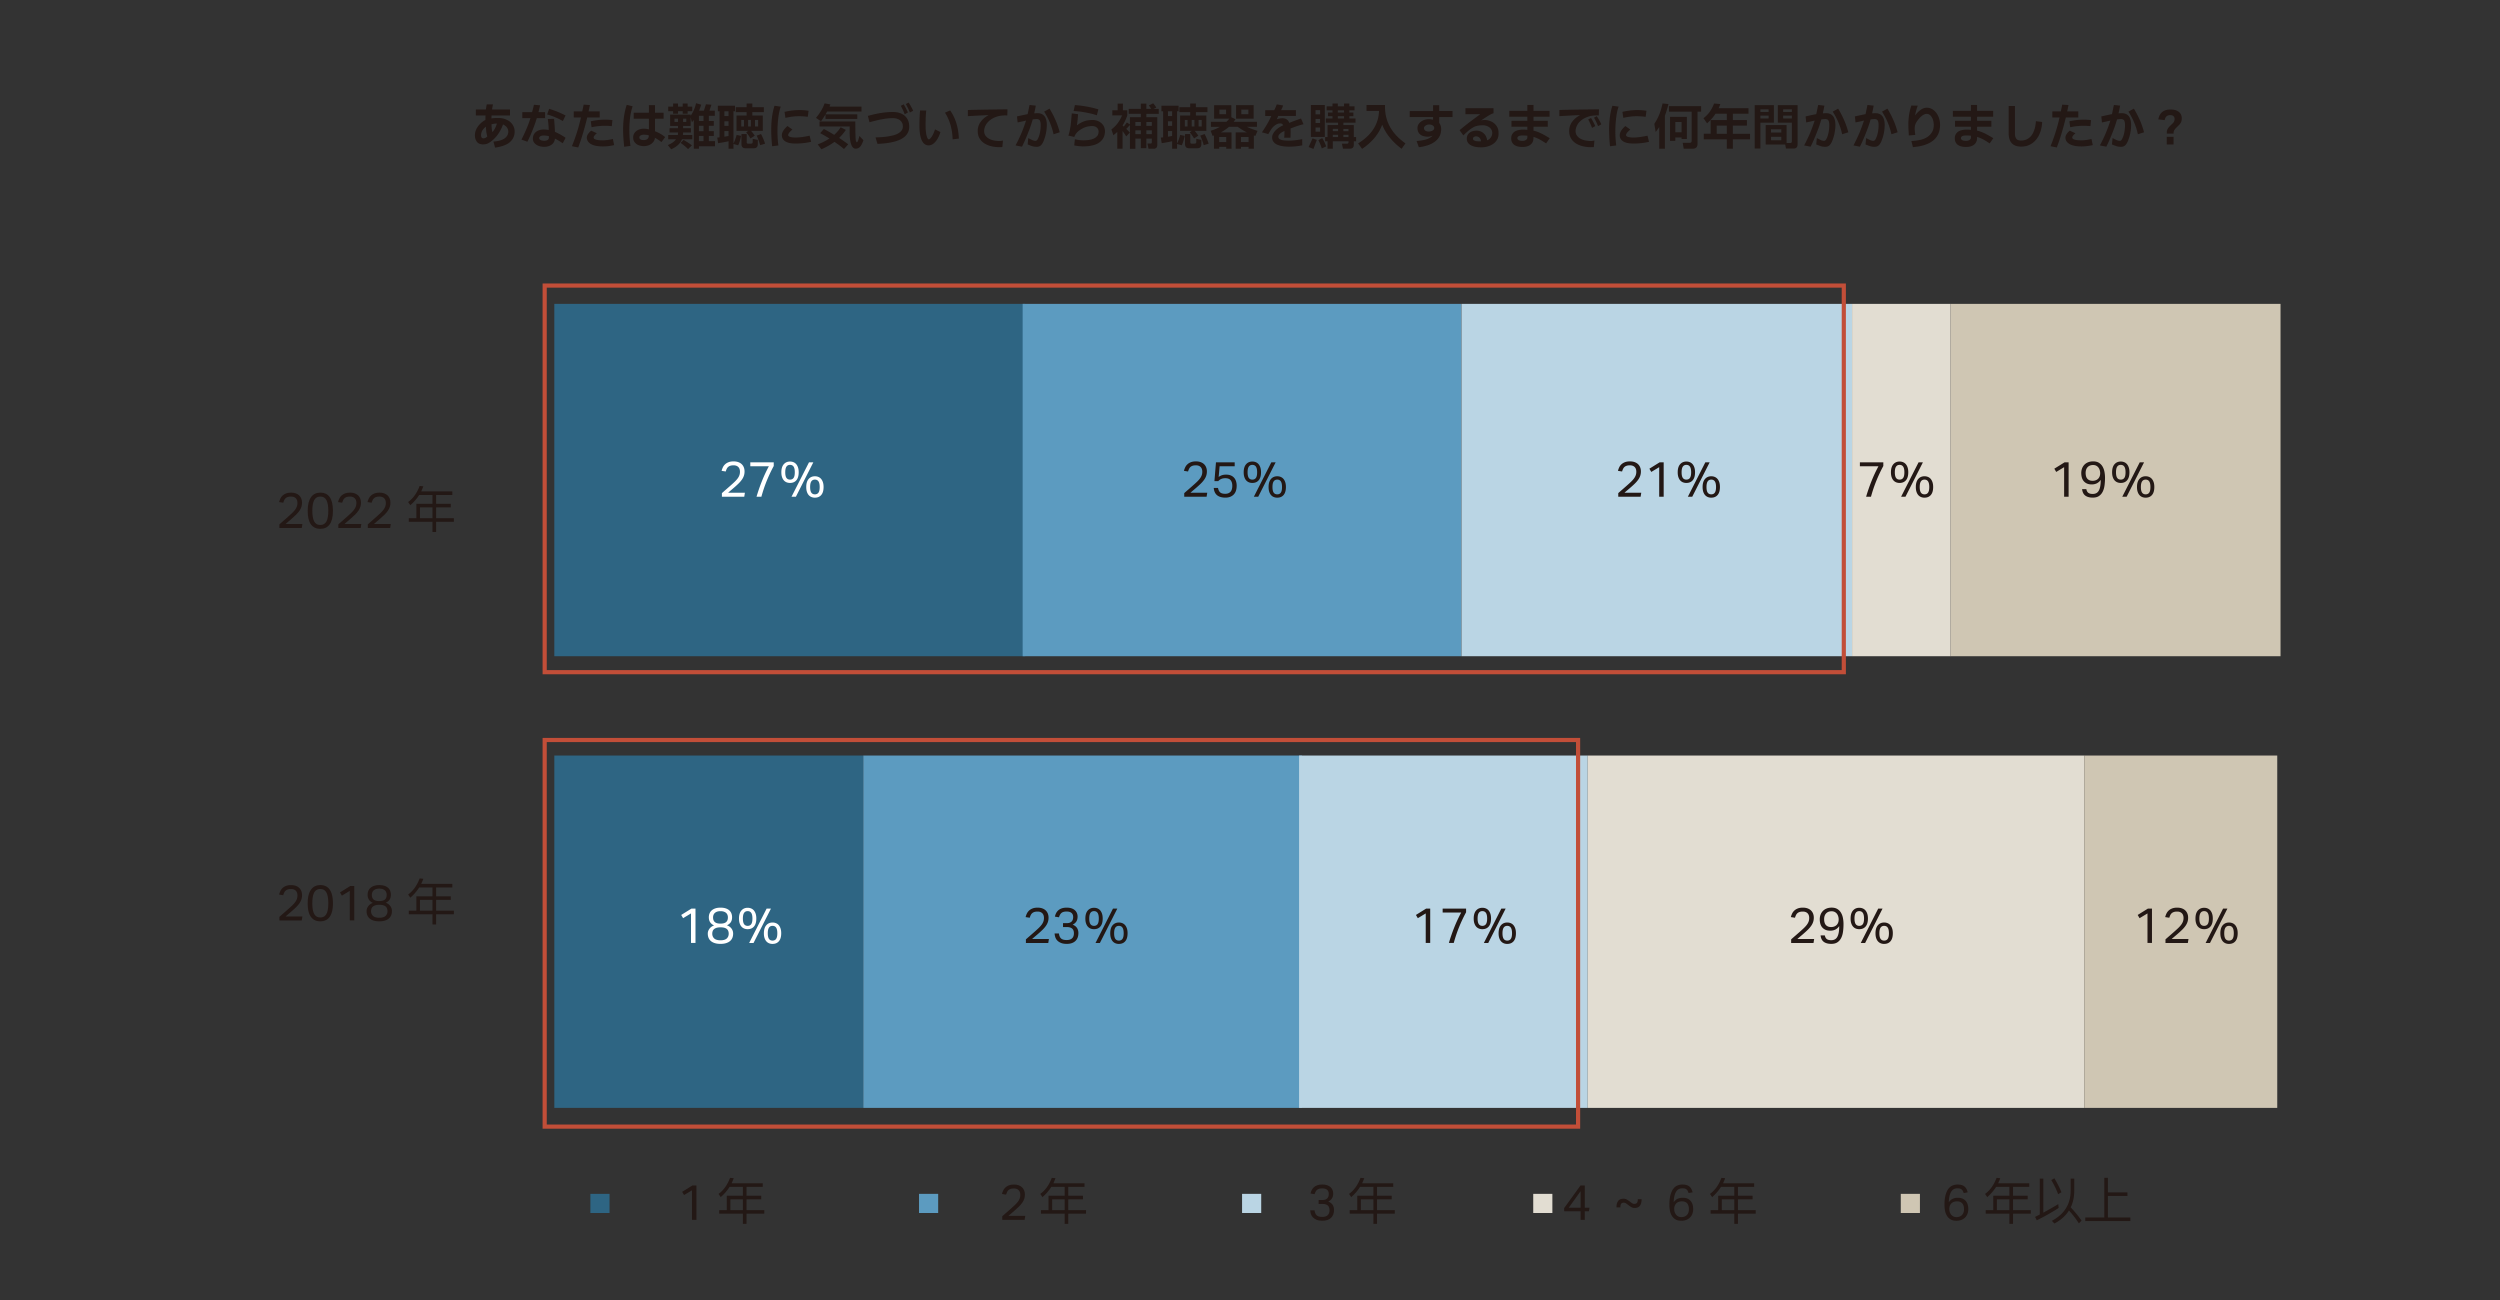<svg id="_購入までの年のコピー" data-name="購入までの年のコピー" xmlns="http://www.w3.org/2000/svg" viewBox="0 0 3000 1560"><rect x="0" y="0" width="3000" height="1560" fill="#333333" stroke="none"/><defs><style>.cls-1{fill:#5c9bc0}.cls-2{fill:#cfc6b3}.cls-3{fill:#fff}.cls-4{fill:#e2ddd2}.cls-5{fill:#231815}.cls-6{fill:none;stroke:#c24e38;stroke-miterlimit:10;stroke-width:5px}.cls-7{fill:#bad5e4}.cls-8{fill:#2e6583}</style></defs><path class="cls-5" d="M591.6 125.32c-.47 2.16-.87 4.18-1.18 6.07h21.59v7.17h-22.12c-.08 1.35-.14 2.54-.18 3.58 1.42-.27 3.17-.44 5.26-.52.98-.04 2.03-.06 3.13-.06 4.97 0 9.5 1.43 13.6 4.28 3.9 3.28 5.86 7.28 5.86 12.02 0 5.51-2.25 10.04-6.74 13.58-4.18 2.89-9.76 4.78-16.74 5.67l-1.95-7.23c5.95-.42 10.41-1.7 13.37-3.81 2.96-2.16 4.44-4.86 4.44-8.09 0-2.12-.69-3.99-2.07-5.61-1.38-1.43-2.8-2.43-4.26-3.01a47.33 47.33 0 0 1-3.67 8.03c-1.62 2.93-3.53 5.57-5.74 7.92-2.17 2.35-4.59 4.34-7.27 5.95-2.05 1.35-4.42 2.02-7.1 2.02-3.08 0-5.44-.87-7.1-2.6-1.89-2.27-2.84-5.03-2.84-8.27 0-3.93 1.38-7.73 4.14-11.39 2.72-3.27 5.54-5.63 8.46-7.05.04-2.12.08-3.93.12-5.43h-11.59v-7.17h12.07c.28-1.97.61-3.99 1.01-6.07h7.51zm-8.58 26.65c-1.22 1-2.37 2.16-3.43 3.47-1.54 2.12-2.31 4.45-2.31 6.99 0 .89.2 1.7.59 2.43.51.77 1.22 1.16 2.13 1.16a5.6 5.6 0 0 0 2.9-.81 6.67 6.67 0 0 0 1.83-1.44c-.51-1.73-.93-3.83-1.24-6.3-.2-1.62-.35-3.45-.47-5.49zm6.81-2.77c0 1.54.06 2.99.18 4.34.2 1.77.49 3.43.89 4.97 1.3-1.39 2.48-3.18 3.55-5.38a39.93 39.93 0 0 0 1.83-4.86c-1.03 0-2.13.08-3.31.23-1.03.15-2.07.39-3.13.69zM648.14 126.36c-.59 2.62-1.24 5.36-1.95 8.21h7.93v7.23h-9.94c-1.3 4.32-2.9 8.84-4.79 13.58-1.81 4.7-3.98 9.62-6.51 14.74l-7.1-2.6c4.73-9.36 8.32-17.94 10.76-25.72h-9.76v-7.23h11.65c.83-2.58 1.58-5.53 2.25-8.84l7.45.64zm16.74 16.25c.2 2.08.37 4.18.53 6.3.12 1.66.24 3.53.35 5.61.08 1.35.14 2.58.18 3.7 4.57 2 8.83 4.39 12.78 7.17l-3.43 6.53c-3.43-2.31-6.55-4.18-9.35-5.61-.16 1.73-.63 3.22-1.42 4.45-1.18 1.97-2.92 3.39-5.2 4.28-1.89.77-4.08 1.16-6.56 1.16-3.51-.04-6.55-.89-9.11-2.54-2.84-1.93-4.24-4.37-4.2-7.34 0-3.35 1.28-6.05 3.84-8.09 1.22-.96 2.68-1.7 4.38-2.2 1.5-.42 3.06-.64 4.67-.64s3.63.17 6.15.52c-.04-1-.08-1.89-.12-2.66-.08-1.46-.18-2.91-.3-4.34-.16-1.93-.39-3.97-.71-6.13l7.51-.17zm-6.15 20.86c-1.03-.31-2.13-.54-3.31-.69-1.03-.12-2.05-.17-3.08-.17-1.66.04-2.9.31-3.73.81-1.06.58-1.6 1.37-1.6 2.37 0 1.08.73 1.91 2.19 2.49 1.02.39 2.31.6 3.84.64 1.66 0 3-.31 4.02-.92 1.06-.58 1.62-1.7 1.66-3.35v-1.16zm.24-32.89c6.98 2.12 13.54 4.78 19.7 7.98l-3.25 6.71c-6.03-3.47-12.32-6.11-18.87-7.92l2.42-6.76zM707.88 126.02c-.28 1.7-.81 4.24-1.6 7.63h13.37v7.28h-14.96c-1.62 6.74-3.35 13.18-5.2 19.31a265.81 265.81 0 0 1-5.62 16.71l-7.57-1.5c2.44-6.01 4.55-11.89 6.33-17.63 1.77-5.7 3.27-11.33 4.5-16.88h-8.64v-7.28h10.17c.39-1.77.97-4.47 1.72-8.09l7.51.46zm8.34 33.87c-2.56 2.16-3.84 3.83-3.84 5.03 0 .85.39 1.5 1.18 1.97 1.5.85 3.92 1.33 7.27 1.45 2.56.15 5.3.04 8.22-.35 2.01-.27 4.14-.67 6.39-1.21l1.54 7.34c-2.45.58-5.09 1.02-7.93 1.33-3.31.31-6.29.37-8.93.17-6.07-.39-10.45-1.83-13.13-4.34-1.74-1.5-2.68-3.49-2.84-5.95.04-2.81 1.79-5.66 5.26-8.55l6.8 3.12zm-7.28-14.39c5.28-1.04 9.36-1.62 12.24-1.73 4.53-.31 9.11-.19 13.72.35l-.71 7.23c-4.26-.42-8.36-.52-12.3-.29-3.94.23-7.95.77-12.01 1.62l-.95-7.17zM759.16 127.58c-2.29 6.59-3.59 14.82-3.9 24.68-.2 7.55.24 15.16 1.3 22.83l-7.51 1.04c-1.1-9.98-1.52-18.3-1.24-24.97.31-9.13 1.73-17.59 4.26-25.38l7.1 1.79zm26.85-1.39v9.07h10.29v7.23h-10.29v15.03c4.53 1.7 8.6 4.03 12.18 6.99l-4.5 6.01c-1.81-1.58-4.4-3.29-7.75-5.14-.28 2.89-1.74 5.32-4.38 7.28-2.6 1.77-5.58 2.68-8.93 2.72-3.59-.04-6.56-.91-8.93-2.6-2.64-2-3.94-4.59-3.9-7.75 0-3.31 1.4-6.01 4.2-8.09 2.33-1.62 5.11-2.45 8.34-2.49 1.34 0 2.5.08 3.49.23.91.12 1.85.31 2.84.58v-12.77h-18.22v-7.23h18.22v-9.07H786zm-7.39 36.3c-1.03-.35-2.09-.58-3.19-.69-.87-.12-1.89-.17-3.08-.17-1.14.04-2.13.23-2.96.58-1.46.62-2.17 1.48-2.13 2.6 0 1.16.47 2 1.42 2.54.91.5 2.11.75 3.61.75 1.93 0 3.45-.42 4.55-1.27 1.18-1 1.77-2.45 1.77-4.34zM832.56 178.5v-34.57c-.75.96-1.5 1.91-2.25 2.83l-1.54-5.9v10.29h-9.05v2.72h9.4v5.09h-9.4v.35c0 .92-.06 1.83-.18 2.72h11.18v5.09h-12.36c-2.05 5.16-6.37 9.17-12.95 12.02l-4.02-5.03c4.49-1.85 7.77-4.18 9.82-6.99h-9.34v-5.09h11.53c.16-.92.24-1.83.24-2.72v-.35h-10.17v-5.09h10.17v-2.72h-9.46v-13.64h24.6v1.39c3-4.2 5.17-9.21 6.51-15.03l6.15 1.73c-.75 2.47-1.6 4.86-2.54 7.17h5.8l2.42-7.63 6.62.52-2.42 7.11h6.45v6.19h-7.16v6.24h5.97v5.72h-5.97v6.47h5.97v5.72h-5.97v6.24H858v6.18h-19.28v2.95h-6.15zm-24.85-54.22h5.91v3.64h5.62v-3.64h5.91v3.64h5.56v5.49h-5.56v3.06h-5.91v-3.06h-5.62v3.06h-5.91v-3.06h-5.85v-5.49h5.85v-3.64zm5.92 22.03v-3.93h-4.26v3.93h4.26zm3.08 25.2l3.55-3.64c3.71 2.08 7.04 4.28 10 6.59l-4.61 4.45c-2.45-2.51-5.42-4.97-8.93-7.4zm3.01-29.13v3.93h3.84v-3.93h-3.84zm18.99-3.41v6.24h5.5v-6.24h-5.5zm0 11.96v6.47h5.5v-6.47h-5.5zm0 12.2v6.24h5.5v-6.24h-5.5zM863.43 164.8v-31.27h-2.01v-6.65H882v6.65h-1.83v38.79c1.58-3.35 2.84-6.82 3.79-10.4l5.32 1.1c-.71 3.93-1.85 7.71-3.43 11.33l-5.68-1.56v5.72h-5.91v-9.02c-3.94.89-8.12 1.66-12.54 2.31l-1.01-6.65c.91-.12 1.81-.23 2.72-.35zm5.85-31.27v5.78h4.97v-5.78h-4.97zm0 11.97v5.55h4.97v-5.55h-4.97zm0 11.79v6.76c1.66-.31 3.31-.6 4.97-.87v-5.9h-4.97zm46.08-.23h-14.02c1.58 1.81 3.04 3.74 4.38 5.78l-5.15 3.29c-1.54-2.66-3.25-5.09-5.15-7.28l2.42-1.79h-14.02v-18.44h12.12v-4.05h-13.01v-5.95h13.01v-4.34h6.86v4.34h13.84v5.95H902.8v4.05h12.54v18.44zm-22.6-5.32v-7.8h-3.25v7.8h3.25zm10.47 14.86l6.15 1.21v4.97c0 3.43-1.62 5.14-4.85 5.14h-9.94c-3.23 0-4.85-1.72-4.85-5.14v-11.91h6.33v9.94c0 1.04.55 1.56 1.66 1.56h3.49c1.34 0 2.01-.65 2.01-1.97v-3.82zm-2.19-14.86v-7.8h-3.31v7.8h3.31zm4.97-7.8v7.8h3.73v-7.8h-3.73zm6.15 30.29c-1.1-4.08-2.48-7.9-4.14-11.45l5.21-1.97c1.97 3.74 3.59 7.61 4.85 11.62l-5.91 1.79zM936.89 127.98c-1.89 5.09-3.13 12.52-3.73 22.31-.43 8.29-.14 16.38.89 24.28l-7.51.92c-.95-9.86-1.26-18.38-.95-25.55.43-8.94 1.72-16.61 3.84-23.01l7.45 1.04zm14.01 27.46c-3.39 2.85-5.09 5.05-5.09 6.59 0 .69.33 1.25 1.01 1.68 1.5.89 4.2 1.33 8.1 1.33 4.26 0 9.8-.73 16.62-2.2l1.83 7.34c-6.03 1.39-12.26 2.08-18.69 2.08-4.93-.04-8.67-.71-11.24-2.02-3.51-1.77-5.24-4.47-5.2-8.09 0-3.35 2.25-6.99 6.74-10.92l5.91 4.22zm-9.46-21.21c5.01-1.12 9.62-1.79 13.84-2.02 5.09-.31 10.09-.06 15.02.75l-.95 7.23c-5.17-.65-9.84-.87-14.02-.64-3.83.19-8.1.83-12.83 1.91l-1.06-7.23zM1033.77 133.88h-41.22c-.63 1.08-1.24 2.18-1.83 3.29h38.03v5.55H990.6v-5.32c-1.66 2.7-3.45 5.41-5.38 8.15l-6.03-4.1c5.05-6.09 8.48-11.89 10.29-17.4l6.98 1.21c-.35.81-.69 1.7-1.01 2.66h38.33v5.95zm-32.42 36.36c-4.61 3.39-9.86 6.36-15.73 8.9l-4.32-5.84c5.28-2.08 9.96-4.45 14.02-7.11-3.51-2.16-7.2-4.3-11.06-6.42l4.38-5.03c4.3 2.27 8.42 4.64 12.36 7.11 3.11-2.77 5.72-5.82 7.81-9.13l6.21 3.18a61.152 61.152 0 0 1-8.1 9.6c3.82 2.51 7.47 5.07 10.94 7.69l-5.09 5.61c-3.51-2.97-7.31-5.82-11.42-8.56zm-17.92-24.51h42.94c.04 14.26.28 21.98.71 23.18.39 1.19.81 1.79 1.24 1.79.75 0 1.73-2.5 2.96-7.51l4.79 5.03c-1.1 3.51-2.37 6.08-3.79 7.72-1.42 1.64-3.25 2.46-5.5 2.46-2.37 0-4.16-1.71-5.38-5.14-1.22-3.43-1.83-8.27-1.83-14.51v-6.99h-36.14v-6.01zM1041.45 139.08c6.9-1.85 12.2-3.02 15.91-3.53 4.81-.77 9.56-1.16 14.25-1.16 5.64.04 10.19 1.44 13.66 4.22 3.86 3.24 5.8 7.65 5.8 13.24 0 2.74-.51 5.13-1.54 7.17-.99 1.93-2.33 3.62-4.02 5.09-1.77 1.5-3.84 2.76-6.21 3.76-2.56 1.12-5.28 1.98-8.16 2.6-2.8.66-5.76 1.16-8.87 1.5-3.08.31-6.17.54-9.29.69l-2.37-7.8c2.6-.04 5.22-.15 7.87-.35 2.68-.19 5.17-.48 7.45-.87 2.6-.42 4.93-.92 6.98-1.5 2.13-.65 3.92-1.43 5.38-2.31 1.62-1 2.9-2.18 3.84-3.53.87-1.31 1.3-2.83 1.3-4.57 0-3.2-1.2-5.72-3.61-7.57-2.13-1.54-4.87-2.33-8.22-2.37-3.9-.04-8.3.4-13.19 1.33-3.19.54-8.2 1.73-15.02 3.58l-1.95-7.63zm44.19-1.96c-1.1-3.16-2.66-6.53-4.67-10.12l3.49-1.79c.95 1.58 1.83 3.16 2.66 4.74.83 1.66 1.64 3.33 2.42 5.03l-3.9 2.14zm6.21-2.08c-1.1-2.97-2.72-6.36-4.85-10.17l3.37-1.79c1.1 1.66 2.09 3.29 2.96 4.91a64.54 64.54 0 0 1 2.48 4.91l-3.96 2.14zM1111.48 132.67c-.51 4.39-.77 10.35-.77 17.86 0 5.55.47 9.9 1.42 13.06.75 2.43 1.58 3.64 2.48 3.64s2.21-1.29 3.9-3.87c1.46-2.54 2.62-5.26 3.49-8.15l6.51 3.29c-1.26 4.05-2.84 7.38-4.73 10-2.92 3.97-6.01 5.95-9.29 5.95-3.9 0-6.78-2.22-8.64-6.65-1.66-3.97-2.5-9.6-2.54-16.88 0-6.78.26-12.91.77-18.38l7.39.12zm28.69-.18c6.39 8.98 9.88 20.25 10.47 33.81l-7.51.87c-.35-12.37-3.41-23.02-9.17-31.96l6.21-2.72zM1208.77 138.56c-4.69-.23-8.79.21-12.3 1.33-3.43 1.08-6.33 2.58-8.69 4.51-2.29 1.89-3.98 3.93-5.09 6.13-1.14 2.31-1.72 4.53-1.72 6.65 0 2.35.61 4.3 1.83 5.84 1.22 1.58 2.8 2.85 4.73 3.81 1.85.89 3.82 1.5 5.91 1.85 2.05.35 3.88.52 5.5.52.71 0 1.44-.04 2.19-.12.75-.08 1.56-.23 2.42-.46l-.71 7.86c-1.14.08-2.45.12-3.9.12-2.76-.04-5.32-.29-7.69-.75-3.51-.69-6.59-1.81-9.23-3.35a18.65 18.65 0 0 1-4.14-3.24c-.83-.85-1.62-1.89-2.37-3.12-1.5-2.5-2.25-5.49-2.25-8.96 0-2.2.32-4.22.95-6.07.71-2 1.72-3.83 3.02-5.49 1.14-1.54 2.5-2.93 4.08-4.16 1.58-1.27 3.27-2.39 5.09-3.35-1.74.08-3.75.17-6.03.29-2.13.08-4.28.17-6.45.29-4.14.23-8.3.46-12.48.69v-7.4c9.11-.23 17.64-.4 25.61-.52 7.96-.12 15.28-.21 21.94-.29l-.24 7.4zM1242.96 126.77c-.71 3.82-1.34 6.9-1.89 9.25 1.38-.12 2.62-.17 3.73-.17.95 0 1.85.06 2.72.17 3 .58 5.22 2.12 6.68 4.62 1.46 2.85 2.11 6.24 1.95 10.17-.04 2.54-.3 5.13-.77 7.75-.43 2.66-1.16 5.45-2.19 8.38-.75 2.2-1.56 3.97-2.42 5.32-1.54 2.58-3.63 3.87-6.27 3.87-1.54.12-3.29-.06-5.26-.52-1.97-.62-4-1.39-6.09-2.31l.77-7.63c2.13 1.12 3.8 1.97 5.03 2.54 1.18.5 2.31.77 3.37.81.91.04 1.64-.29 2.19-.98.55-.62 1.24-1.95 2.07-3.99.79-2.16 1.34-4.34 1.66-6.53.35-2.12.55-4.39.59-6.82.08-2.54-.26-4.59-1.01-6.13-.71-1-1.79-1.56-3.25-1.68-1.77 0-3.55.14-5.32.4a142.89 142.89 0 0 1-5.09 14.97c-2.64 6.82-5.23 12.74-7.75 17.75l-7.75-1.5c2.72-5.12 5.22-10.38 7.51-15.78 2.01-5.01 3.71-9.69 5.09-14.05-1.7.42-3.55.85-5.56 1.27-1.58.35-3.1.67-4.55.98l-.77-7.23c1.69-.38 3.57-.81 5.62-1.27 2.09-.42 4.48-.92 7.16-1.5.63-2.85 1.4-6.51 2.31-10.98l7.51.81zm16.5 3.58c2.4 3.97 4.55 8.03 6.45 12.2 2.44 5.28 4.36 10.67 5.74 16.19l-7.39 2.37a79.37 79.37 0 0 0-4.91-15.2c-1.7-3.93-3.83-7.92-6.39-11.96l6.51-3.58zM1282.05 162.72c.95-2.5 1.83-6.44 2.66-11.79.43-3.47.91-8.42 1.42-14.85l7.57.92c-.32 5.01-.79 9.5-1.42 13.47 2.8-2.2 5.66-3.81 8.58-4.86 2.92-1.08 6.29-1.62 10.11-1.62 4.34.04 7.93 1.33 10.76 3.87 2.88 2.62 4.3 6.03 4.26 10.23-.2 3.35-1.03 6.15-2.48 8.38-1.46 2.24-3.37 4.05-5.74 5.43-2.29 1.35-5.03 2.31-8.22 2.89-2.96.58-6.13.87-9.52.87s-7.2-.39-10.94-1.16l.77-7.4c3.63.85 7.02 1.27 10.17 1.27 5.56-.04 9.76-.75 12.6-2.14a11.45 11.45 0 0 0 4.02-3.06c1.06-1.27 1.62-2.97 1.66-5.09.04-2-.65-3.66-2.07-4.97-1.5-1.23-3.29-1.85-5.38-1.85-4.93 0-9.38 1.25-13.37 3.76-4.3 2.51-7.08 5.61-8.34 9.31l-7.1-1.62zm7.81-36.64c1.89.15 4.12.37 6.68.64 2.68.35 5.3.75 7.87 1.21 2.21.42 4.55.92 7.04 1.5 2.13.54 4.32 1.14 6.57 1.79l-1.77 7.11c-2.52-.81-4.97-1.5-7.33-2.08-2.01-.46-4.06-.89-6.15-1.27-2.13-.42-4.48-.79-7.04-1.1-2.41-.27-4.87-.48-7.39-.64l1.54-7.17zM1347.05 157.23v21.27h-6.33v-20.23a53.604 53.604 0 0 1-4.67 4.05l-2.37-7.05c5.36-3.81 9.64-9.4 12.83-16.76h-11.71v-6.19h6.39v-8.03h6.33v8.03h5.21v6.19a53.884 53.884 0 0 1-5.68 12.08c.47.39.95.81 1.42 1.27 1.22-1.43 2.48-3.06 3.79-4.91l3.61 2.37v-8.67H1369v-4.05h-14.55v-5.95H1369v-6.36h6.62v6.36h5.74c-.75-1.35-1.66-2.74-2.72-4.16l5.26-2.54c1.42 1.73 2.64 3.45 3.67 5.14l-3.37 1.56h6.33v5.95h-14.9v4.05h13.13v33.12c0 3.16-1.48 4.74-4.44 4.74h-6.09l-1.3-6.24h3.67c1.06 0 1.6-.52 1.6-1.56v-4.39h-6.56v11.5h-6.62v-11.5h-6.56v12.2h-6.56v-28.55c-1.3 1.54-2.76 3.1-4.38 4.68 1.5 1.46 2.92 2.95 4.26 4.45l-4.32 4.57a65.41 65.41 0 0 0-4.38-6.42zm21.95-6.18v-4.62h-6.56v4.62h6.56zm0 9.94v-4.62h-6.56v4.62h6.56zm6.62-14.57v4.62h6.56v-4.62h-6.56zm0 9.94v4.62h6.56v-4.62h-6.56zM1395.73 164.8v-31.27h-2.01v-6.65h20.58v6.65h-1.83v38.79c1.58-3.35 2.84-6.82 3.79-10.4l5.32 1.1c-.71 3.93-1.85 7.71-3.43 11.33l-5.68-1.56v5.72h-5.91v-9.02c-3.94.89-8.12 1.66-12.54 2.31l-1.01-6.65c.91-.12 1.81-.23 2.72-.35zm5.85-31.27v5.78h4.97v-5.78h-4.97zm0 11.97v5.55h4.97v-5.55h-4.97zm0 11.79v6.76c1.66-.31 3.31-.6 4.97-.87v-5.9h-4.97zm46.08-.23h-14.02c1.58 1.81 3.04 3.74 4.38 5.78l-5.15 3.29c-1.54-2.66-3.25-5.09-5.15-7.28l2.42-1.79h-14.02v-18.44h12.12v-4.05h-13.01v-5.95h13.01v-4.34h6.86v4.34h13.84v5.95h-13.84v4.05h12.54v18.44zm-22.59-5.32v-7.8h-3.25v7.8h3.25zm10.46 14.86l6.15 1.21v4.97c0 3.43-1.62 5.14-4.85 5.14h-9.94c-3.23 0-4.85-1.72-4.85-5.14v-11.91h6.33v9.94c0 1.04.55 1.56 1.66 1.56h3.49c1.34 0 2.01-.65 2.01-1.97v-3.82zm-2.18-14.86v-7.8h-3.31v7.8h3.31zm4.96-7.8v7.8h3.73v-7.8h-3.73zm6.15 30.29c-1.1-4.08-2.48-7.9-4.14-11.45l5.21-1.97c1.97 3.74 3.59 7.61 4.85 11.62l-5.91 1.79zM1480.37 146.19h27.98v6.01h-12.07c3.86 1.81 8.12 3.43 12.78 4.86l-2.72 6.13c-.59-.23-1.16-.44-1.71-.64v15.95h-6.33v-2.25h-9.11v2.25h-6.39v-19.65h13.37a89.82 89.82 0 0 1-10.94-6.65h-10.41c-2.96 2.47-6.19 4.68-9.7 6.65h12.72v19.65h-6.33v-2.25h-8.46v2.25h-6.33v-15.9c-.55.15-1.08.33-1.6.52l-2.37-6.24c4.06-1.16 7.79-2.72 11.18-4.68h-10.82v-6.01h18.63a54.84 54.84 0 0 0 3.43-3.81h-18.22V126.2h20.64v14.45l4.97 2.43c-.71 1.04-1.44 2.08-2.19 3.12zm-8.88 18.21h-8.46v6.07h8.46v-6.07zm-.23-32.89h-7.98v5.55h7.98v-5.55zm33.12-5.32v16.18h-21.12v-16.18h21.12zm-6.09 38.21h-9.11v6.07h9.11v-6.07zm-.24-32.89h-8.46v5.55h8.46v-5.55zM1539.75 126.54c-.43 1.43-1.24 3.31-2.42 5.66h17.74v6.94h-21.23c-.47 1.35-1.05 2.7-1.72 4.05 1.14-.42 2.21-.73 3.19-.92 1.14-.23 2.25-.37 3.31-.4 2.21 0 3.98.44 5.32 1.33 1.46.89 2.48 2.31 3.08 4.28 4.38-1.81 9.11-3.56 14.19-5.26l3.02 6.82c-5.01 1.27-10.19 2.99-15.55 5.14.12 3.89.08 7.59-.12 11.1h-7.51c.2-2.39.3-5.12.3-8.21-.75.39-1.58.81-2.48 1.27-.79.46-1.56.98-2.31 1.56-.71.54-1.32 1.18-1.83 1.91-.47.69-.71 1.5-.71 2.43 0 1.04.43 1.87 1.3 2.49.83.58 1.87 1.02 3.13 1.33 1.3.31 2.68.5 4.14.58 1.46.08 2.8.12 4.02.12 2.33 0 4.81-.15 7.45-.46 2.68-.31 5.54-.75 8.58-1.33l.06 7.46a81.048 81.048 0 0 1-15.79 1.56c-3.15 0-5.97-.23-8.46-.69-2.52-.46-4.67-1.14-6.45-2.02-1.74-.89-3.06-2.02-3.96-3.41-.99-1.39-1.48-3.01-1.48-4.86 0-1.62.41-3.16 1.24-4.62.83-1.58 1.97-3.06 3.43-4.45 1.22-1.16 2.56-2.22 4.02-3.18 1.58-1.04 3.09-1.83 4.55-2.37-.71-1.5-1.72-2.25-3.02-2.25a9.18 9.18 0 0 0-3.37.4c-1.1.39-2.17.94-3.19 1.68-.99.69-1.97 1.56-2.96 2.6-.67.77-1.28 1.58-1.83 2.43a73.42 73.42 0 0 0-2.01 3.18c-.59.96-1.08 1.79-1.48 2.49l-7.63-2.14c2.33-3.43 4.4-6.69 6.21-9.77 1.85-3.16 3.53-6.44 5.03-9.83h-7.28v-6.94h10.76c.95-1.54 1.97-3.87 3.08-6.99l7.63 1.33zM1580.2 167.87l-4.08 10.87-5.74-2.31 4.67-10.35 5.15 1.79zm9.58-41.85v38.27h-16.74v-38.27h16.74zm-5.67 6.18h-5.44v4.97h5.44v-4.97zm-5.45 15.38h5.44v-4.86h-5.44v4.86zm5.45 5.49h-5.44v4.97h5.44v-4.97zm2.01 25.09c-.99-3.43-2.35-6.74-4.08-9.94l4.61-2.49a47.87 47.87 0 0 1 4.73 9.94l-5.26 2.49zm38.44-28.1v14.45h2.78v5.03h-2.78v4.1c0 3.16-1.48 4.74-4.44 4.74h-8.58l-1.24-6.01h6.27c1.07 0 1.6-.52 1.6-1.56v-1.27h-18.81v8.96h-6.33v-8.96h-2.9v-5.03h2.9v-14.45h12.66v-2.83h-14.67v-5.09h7.98v-2.72h-5.44v-4.39h5.44v-2.6h-7.04v-4.86h7.04v-3.29h6.39v3.29h7.45v-3.29h6.39v3.29h6.21v4.86h-6.21v2.6h4.85v4.39h-4.85v2.72h7.39v5.09h-14.55v2.83h12.48zm-18.87 7.34v-2.72h-6.33v2.72h6.33zm0 4.4h-6.33v2.72h6.33v-2.72zm-.29-26.76h7.45v-2.6h-7.45v2.6zm7.45 4.39h-7.45v2.72h7.45v-2.72zm-.77 15.26v2.72h6.09v-2.72h-6.09zm6.09 7.11h-6.09v2.72h6.09v-2.72zM1629.76 172.09c16.13-9.98 24.49-22.97 25.08-38.96h-15.02v-7.11H1662v2.14c0 17.8 8.18 32.43 24.54 43.87l-4.61 6.53c-11.28-8.48-19.04-18.13-23.3-28.96-4.1 11.29-12.14 20.98-24.13 29.07l-4.73-6.59zM1727.06 126.25v6.99h15.97v7.23h-15.97v7.05a11.2 11.2 0 0 1 1.77 3.41c.39 1.27.59 2.6.59 3.99 0 3.55-.79 6.65-2.37 9.31-1.46 2.47-3.45 4.57-5.97 6.3-2.48 1.73-5.34 3.08-8.58 4.05-3.19 1-6.49 1.7-9.88 2.08l-2.72-7.46c4.53-.35 8.1-.91 10.71-1.68 3.75-1.04 6.58-2.62 8.52-4.74-.83.35-1.74.64-2.72.87-1.03.23-1.99.35-2.9.35-4.06 0-7.16-.89-9.29-2.66-2.09-1.81-3.17-4.28-3.25-7.4-.04-1.66.3-3.12 1.01-4.39.79-1.31 1.73-2.41 2.84-3.29a15.76 15.76 0 0 1 4.5-2.43c1.77-.54 3.51-.81 5.2-.81s3.33.21 5.15.64v-3.18h-28.03v-7.23h28.03v-6.99h7.39zm-18.28 27.51c.08 1.39.67 2.43 1.77 3.12 1.14.66 2.44.98 3.9.98 1.5-.04 2.9-.35 4.2-.92 1.62-.89 2.42-1.97 2.42-3.24 0-1.39-.65-2.49-1.95-3.29-1.06-.62-2.45-.94-4.14-.98-1.54 0-2.98.42-4.32 1.27-1.3.96-1.93 1.99-1.89 3.06zM1758.52 129.83h33.71v6.07c-1.93.54-4.51 1.85-7.75 3.93-1.22.77-2.46 1.58-3.73 2.43-1.22.81-2.45 1.6-3.67 2.37 1.5-.42 2.84-.64 4.02-.64 2.48 0 4.79.4 6.92 1.21 2.01.69 3.79 1.71 5.32 3.06 1.54 1.39 2.76 3.03 3.67 4.91.87 1.93 1.28 4.08 1.24 6.47.12 2.89-.39 5.41-1.54 7.57a15.81 15.81 0 0 1-4.55 5.2c-2.01 1.46-4.32 2.56-6.92 3.29-2.52.73-5.09 1.1-7.69 1.1-5.6 0-9.92-.92-12.95-2.77-2.96-1.81-4.44-4.34-4.44-7.57 0-1.62.3-3.02.89-4.22a8.91 8.91 0 0 1 2.54-3.06c1.1-.85 2.43-1.46 3.96-1.85 1.34-.38 2.8-.58 4.38-.58 1.66 0 3.35.35 5.09 1.04 3.59 1.66 5.93 4.37 7.04 8.15.24.73.39 1.54.47 2.43 1.73-.54 3.21-1.68 4.44-3.41 1.14-1.66 1.72-3.43 1.72-5.32 0-2.93-1.24-5.28-3.73-7.05-2.33-1.54-4.95-2.29-7.87-2.25-3.94.04-7.2.62-9.76 1.73a34.723 34.723 0 0 0-6.92 4.57c-2.09 1.73-4.22 3.68-6.39 5.84l-4.55-6.24c4.34-3.62 8.46-6.94 12.36-9.94 5.99-4.43 10.15-7.51 12.48-9.25h-17.8v-7.23zm9.11 36.65c-.04 1.16.79 2 2.48 2.54.98.31 2.27.5 3.84.58 1.06.04 2.11.04 3.13 0 0-1.12-.22-2.06-.65-2.83-.39-.69-.89-1.33-1.48-1.91-.59-.42-1.1-.71-1.54-.87-.39-.15-.95-.27-1.66-.35-1.03-.08-1.95.12-2.78.58-.87.42-1.32 1.18-1.36 2.25zM1840.2 125.96v7.05h19.28v7.11h-19.28v4.86h17.15v7.11h-17.15v4.68c2.8.58 6.09 1.79 9.88 3.64 3.23 1.66 6.43 3.47 9.58 5.43l-4.32 6.24c-3.19-2.08-5.64-3.58-7.33-4.51-2.37-1.31-4.97-2.41-7.81-3.29 0 1.16-.1 2.51-.3 4.05-.35 1.39-.91 2.6-1.66 3.64-.83 1-1.83 1.85-3.02 2.54-2.13 1.23-4.87 1.85-8.22 1.85-4.02 0-7.22-.77-9.58-2.31-2.64-1.81-3.96-4.49-3.96-8.03 0-1.97.39-3.6 1.18-4.91a9.4 9.4 0 0 1 3.19-3.35c1.34-.77 2.84-1.33 4.5-1.68 1.85-.38 3.79-.58 5.8-.58 1.18 0 2.74.12 4.67.35v-3.76h-19.04v-7.11h19.04v-4.86h-21.65v-7.11h21.65v-7.05h7.39zm-13.13 43.12c1.42 0 2.68-.33 3.79-.98.67-.38 1.16-.85 1.48-1.39.32-.5.47-1.08.47-1.73v-2.14c-.91-.08-1.75-.13-2.54-.17-1.14-.08-2.07-.12-2.78-.12-1.93 0-3.37.17-4.32.52-1.54.54-2.31 1.43-2.31 2.66s.71 2.18 2.13 2.72c1.1.42 2.46.64 4.08.64zM1918.51 138.56c-4.69-.23-8.79.21-12.3 1.33-3.43 1.08-6.33 2.58-8.69 4.51-2.25 1.81-3.94 3.85-5.09 6.13-1.14 2.31-1.71 4.53-1.71 6.65 0 2.35.61 4.3 1.83 5.84 1.26 1.62 2.84 2.89 4.73 3.81 1.85.89 3.82 1.5 5.92 1.85 2.05.35 3.88.52 5.5.52.71 0 1.44-.04 2.19-.12.79-.08 1.6-.23 2.42-.46l-.71 7.86c-1.22.08-2.46.12-3.73.12-2.76 0-5.56-.29-8.4-.87-3.19-.66-6.13-1.75-8.81-3.29-1.5-.89-2.8-1.91-3.9-3.06-.91-.92-1.74-2-2.48-3.24-1.5-2.5-2.25-5.49-2.25-8.96 0-2.16.32-4.18.95-6.07a20.37 20.37 0 0 1 2.84-5.32c1.22-1.58 2.62-3.01 4.2-4.28a31.69 31.69 0 0 1 5.15-3.41c-4.14.19-6.86.31-8.16.35-3.55.19-6.01.33-7.39.4-2.88.15-6.01.33-9.4.52v-7.4c9.11-.23 17.64-.4 25.61-.52 7.96-.12 15.28-.21 21.94-.29l-.24 7.4zm-8.05 14.91a88.058 88.058 0 0 0-4.61-10.17l3.43-1.73c2.44 4.32 4.14 7.55 5.09 9.71l-3.9 2.2zm7.22-2.08c-1.22-3.2-2.84-6.59-4.85-10.17l3.31-1.85c2.33 3.62 4.14 6.9 5.44 9.83l-3.9 2.2zM1942.34 127.98c-1.89 5.09-3.13 12.52-3.73 22.31-.43 8.29-.14 16.38.89 24.28l-7.51.92c-.95-9.86-1.26-18.38-.95-25.55.43-8.94 1.72-16.61 3.84-23.01l7.45 1.04zm14.02 27.46c-3.39 2.85-5.09 5.05-5.09 6.59 0 .69.33 1.25 1.01 1.68 1.5.89 4.2 1.33 8.1 1.33 4.26 0 9.8-.73 16.62-2.2l1.83 7.34c-6.03 1.39-12.26 2.08-18.69 2.08-4.93-.04-8.67-.71-11.24-2.02-3.51-1.77-5.24-4.47-5.2-8.09 0-3.35 2.25-6.99 6.74-10.92l5.92 4.22zm-9.46-21.21c5.01-1.12 9.62-1.79 13.84-2.02 5.09-.31 10.09-.06 15.02.75l-.95 7.23c-5.17-.65-9.84-.87-14.02-.64-3.83.19-8.1.83-12.83 1.91l-1.06-7.23zM1985.22 148.56c4.57-6.74 7.85-14.87 9.82-24.39l7.1.64c-1.22 5.05-2.64 9.73-4.26 14.05v39.65h-6.8V152.5a68.462 68.462 0 0 1-4.32 5.84l-1.54-9.77zm51.81-14.57v38.55c0 3.97-2.01 5.95-6.03 5.95h-10.53l-1.24-7.11h8.34c1.62 0 2.42-.79 2.42-2.37v-35.03h-27.27v-6.65h38.62v6.65h-4.32zm-12.77 6.25v26.53h-6.39v-1.85h-7.51v4.1h-6.33v-28.79h20.23zm-13.9 6.18v12.31h7.51v-12.31h-7.51zM2072.17 167.17h-27.62v-6.65h8.22v-16.47h19.4v-7.57h-13.54c-2.8 4.24-6.19 8.07-10.17 11.5l-4.32-6.19c5.56-3.97 9.82-9.83 12.77-17.57l7.51.64c-.63 1.66-1.3 3.31-2.01 4.97h35.78v6.65h-18.75v7.57h16.86v6.65h-16.86v9.83h20.58v6.65h-20.58v11.33h-7.27v-11.33zm-12.13-6.64h12.12v-9.83h-12.12v9.83zM2128.65 126.13v21.1h-16.15v31.04h-6.86v-52.14h23.01zm-16.15 8.21h9.82v-3.18h-9.82v3.18zm9.82 4.39h-9.82v3.41h9.82v-3.41zm34.78 34.4c0 3.43-1.62 5.14-4.85 5.14h-9.11l-.89-4.86h-23.42v-23.35h25.08v21.56h4.32c1.34 0 2.01-.67 2.01-2.02v-22.37h-16.86v-21.1h23.72v46.99zm-19.52-18.04h-12.36v3.99h12.36v-3.99zm0 9.08h-12.36v4.16h12.36v-4.16zm2.19-29.83h10.47v-3.18h-10.47v3.18zm0 7.81h10.47v-3.41h-10.47v3.41zM2189.27 126.77c-.71 3.82-1.34 6.9-1.89 9.25 1.38-.12 2.62-.17 3.73-.17.95 0 1.85.06 2.72.17 3 .58 5.22 2.12 6.68 4.62 1.46 2.85 2.11 6.24 1.95 10.17a47.1 47.1 0 0 1-.77 7.75c-.43 2.66-1.16 5.45-2.19 8.38-.75 2.2-1.56 3.97-2.42 5.32-1.54 2.58-3.63 3.87-6.27 3.87-1.54.12-3.29-.06-5.26-.52-1.97-.62-4-1.39-6.09-2.31l.77-7.63c2.13 1.12 3.8 1.97 5.03 2.54 1.18.5 2.31.77 3.37.81.91.04 1.64-.29 2.19-.98.55-.62 1.24-1.95 2.07-3.99.79-2.16 1.34-4.34 1.66-6.53.35-2.12.55-4.39.59-6.82.08-2.54-.26-4.59-1-6.13-.71-1-1.79-1.56-3.25-1.68-1.77 0-3.55.14-5.32.4a142.89 142.89 0 0 1-5.09 14.97c-2.64 6.82-5.23 12.74-7.75 17.75l-7.75-1.5c2.72-5.12 5.22-10.38 7.51-15.78 2.01-5.01 3.71-9.69 5.09-14.05-1.7.42-3.55.85-5.56 1.27-1.58.35-3.1.67-4.55.98l-.77-7.23c1.7-.38 3.57-.81 5.62-1.27 2.09-.42 4.47-.92 7.16-1.5.63-2.85 1.4-6.51 2.31-10.98l7.51.81zm16.5 3.58c2.4 3.97 4.55 8.03 6.45 12.2 2.44 5.28 4.36 10.67 5.74 16.19l-7.39 2.37a79.37 79.37 0 0 0-4.91-15.2c-1.7-3.93-3.83-7.92-6.39-11.96l6.51-3.58zM2248.42 126.77c-.71 3.82-1.34 6.9-1.89 9.25 1.38-.12 2.62-.17 3.73-.17.95 0 1.85.06 2.72.17 3 .58 5.22 2.12 6.68 4.62 1.46 2.85 2.11 6.24 1.95 10.17a47.1 47.1 0 0 1-.77 7.75c-.43 2.66-1.16 5.45-2.19 8.38-.75 2.2-1.56 3.97-2.42 5.32-1.54 2.58-3.63 3.87-6.27 3.87-1.54.12-3.29-.06-5.26-.52-1.97-.62-4-1.39-6.09-2.31l.77-7.63c2.13 1.12 3.8 1.97 5.03 2.54 1.18.5 2.31.77 3.37.81.91.04 1.64-.29 2.19-.98.55-.62 1.24-1.95 2.07-3.99.79-2.16 1.34-4.34 1.66-6.53.35-2.12.55-4.39.59-6.82.08-2.54-.26-4.59-1-6.13-.71-1-1.79-1.56-3.25-1.68-1.77 0-3.55.14-5.32.4a142.89 142.89 0 0 1-5.09 14.97c-2.64 6.82-5.23 12.74-7.75 17.75l-7.75-1.5c2.72-5.12 5.22-10.38 7.51-15.78 2.01-5.01 3.71-9.69 5.09-14.05-1.7.42-3.55.85-5.56 1.27-1.58.35-3.1.67-4.55.98l-.77-7.23c1.7-.38 3.57-.81 5.62-1.27 2.09-.42 4.47-.92 7.16-1.5.63-2.85 1.4-6.51 2.31-10.98l7.51.81zm16.5 3.58c2.4 3.97 4.55 8.03 6.45 12.2 2.44 5.28 4.36 10.67 5.74 16.19l-7.39 2.37a79.37 79.37 0 0 0-4.91-15.2c-1.7-3.93-3.83-7.92-6.39-11.96l6.51-3.58zM2297.62 154.69c.08 1.89.32 4.3.71 7.23l-7.69.64c-.59-8.21-.75-14.1-.47-17.69.35-6.59 1.52-12.66 3.49-18.21l7.63.12c-1.54 4.39-2.62 8.32-3.25 11.79 2.72-3.47 5.3-5.93 7.75-7.4 2.05-1.27 4.14-1.91 6.27-1.91 2.56 0 4.87.64 6.92 1.91 1.97 1.27 3.63 2.87 4.97 4.8 1.38 2 2.42 4.22 3.13 6.65.67 2.39 1 4.74 1 7.05 0 16.19-10.86 25.14-32.59 26.88l-1.83-7.34c3.35-.12 6.58-.5 9.7-1.16 3.59-.69 6.66-1.87 9.23-3.53 2.29-1.43 4.18-3.35 5.68-5.78 1.5-2.35 2.25-5.38 2.25-9.08 0-1.23-.18-2.64-.53-4.22-.28-1.5-.77-2.89-1.48-4.16-.67-1.31-1.54-2.39-2.6-3.24-1.06-.92-2.35-1.39-3.84-1.39s-2.92.46-4.38 1.39c-1.22.77-2.37 1.7-3.43 2.77-1.26 1.31-2.37 2.62-3.31 3.93-.87 1.27-1.56 2.37-2.07 3.29-.91 2.16-1.32 4.37-1.24 6.65zM2372.5 125.96v7.05h19.28v7.11h-19.28v4.86h17.15v7.11h-17.15v4.68c2.8.58 6.09 1.79 9.88 3.64 3.23 1.66 6.43 3.47 9.58 5.43l-4.32 6.24c-3.19-2.08-5.64-3.58-7.33-4.51-2.37-1.31-4.97-2.41-7.81-3.29 0 1.16-.1 2.51-.3 4.05-.35 1.39-.91 2.6-1.66 3.64-.83 1-1.83 1.85-3.02 2.54-2.13 1.23-4.87 1.85-8.22 1.85-4.02 0-7.22-.77-9.58-2.31-2.64-1.81-3.96-4.49-3.96-8.03 0-1.97.39-3.6 1.18-4.91a9.4 9.4 0 0 1 3.19-3.35c1.34-.77 2.84-1.33 4.5-1.68 1.85-.38 3.79-.58 5.8-.58 1.18 0 2.74.12 4.67.35v-3.76h-19.04v-7.11h19.04v-4.86h-21.65v-7.11h21.65v-7.05h7.39zm-13.13 43.12c1.42 0 2.68-.33 3.79-.98.67-.38 1.16-.85 1.48-1.39.32-.5.47-1.08.47-1.73v-2.14c-.91-.08-1.75-.13-2.54-.17-1.14-.08-2.07-.12-2.78-.12-1.93 0-3.37.17-4.32.52-1.54.54-2.31 1.43-2.31 2.66s.71 2.18 2.13 2.72c1.1.42 2.46.64 4.08.64zM2417.92 127.23v32.95c0 2.66.53 4.74 1.6 6.24s3.06 2.25 5.97 2.25c.79 0 1.75-.1 2.9-.29 1.22-.19 2.52-.62 3.9-1.27 1.1-.54 2.29-1.35 3.55-2.43 1.14-1 2.21-2.35 3.19-4.05 1.03-1.7 1.89-3.79 2.6-6.3.75-2.5 1.22-5.47 1.42-8.9l7.51.92c-.12 4.05-.79 7.88-2.01 11.5-1.14 3.55-2.8 6.69-4.97 9.42-2.09 2.66-4.69 4.78-7.81 6.36-3 1.54-6.43 2.31-10.29 2.31-4.93 0-8.66-1.29-11.18-3.87-2.6-2.81-3.9-6.78-3.9-11.91v-32.95h7.51zM2482.21 126.02c-.28 1.7-.81 4.24-1.6 7.63h13.37v7.28h-14.96c-1.62 6.74-3.35 13.18-5.21 19.31a265.81 265.81 0 0 1-5.62 16.71l-7.57-1.5c2.44-6.01 4.55-11.89 6.33-17.63 1.77-5.7 3.27-11.33 4.49-16.88h-8.63v-7.28h10.17c.39-1.77.97-4.47 1.71-8.09l7.51.46zm8.34 33.87c-2.56 2.16-3.84 3.83-3.84 5.03 0 .85.39 1.5 1.18 1.97 1.5.85 3.92 1.33 7.28 1.45 2.56.15 5.3.04 8.22-.35 2.01-.27 4.14-.67 6.39-1.21l1.54 7.34c-2.45.58-5.09 1.02-7.93 1.33-3.31.31-6.29.37-8.93.17-6.07-.39-10.45-1.83-13.13-4.34-1.74-1.5-2.68-3.49-2.84-5.95.04-2.81 1.79-5.66 5.26-8.55l6.8 3.12zm-7.27-14.39c5.28-1.04 9.36-1.62 12.24-1.73 4.53-.31 9.11-.19 13.72.35l-.71 7.23c-4.26-.42-8.36-.52-12.3-.29-3.94.23-7.95.77-12.01 1.62l-.95-7.17zM2544.14 126.77c-.71 3.82-1.34 6.9-1.89 9.25 1.38-.12 2.62-.17 3.73-.17.95 0 1.85.06 2.72.17 3 .58 5.22 2.12 6.68 4.62 1.46 2.85 2.11 6.24 1.95 10.17a47.1 47.1 0 0 1-.77 7.75c-.43 2.66-1.16 5.45-2.19 8.38-.75 2.2-1.56 3.97-2.42 5.32-1.54 2.58-3.63 3.87-6.27 3.87-1.54.12-3.29-.06-5.26-.52-1.97-.62-4-1.39-6.09-2.31l.77-7.63c2.13 1.12 3.8 1.97 5.03 2.54 1.18.5 2.31.77 3.37.81.91.04 1.64-.29 2.19-.98.55-.62 1.24-1.95 2.07-3.99.79-2.16 1.34-4.34 1.66-6.53.35-2.12.55-4.39.59-6.82.08-2.54-.26-4.59-1-6.13-.71-1-1.79-1.56-3.25-1.68-1.77 0-3.55.14-5.32.4a142.89 142.89 0 0 1-5.09 14.97c-2.64 6.82-5.23 12.74-7.75 17.75l-7.75-1.5c2.72-5.12 5.22-10.38 7.51-15.78 2.01-5.01 3.71-9.69 5.09-14.05-1.7.42-3.55.85-5.56 1.27-1.58.35-3.1.67-4.55.98l-.77-7.23c1.7-.38 3.57-.81 5.62-1.27 2.09-.42 4.47-.92 7.16-1.5.63-2.85 1.4-6.51 2.31-10.98l7.51.81zm16.5 3.58c2.4 3.97 4.55 8.03 6.45 12.2 2.44 5.28 4.36 10.67 5.74 16.19l-7.39 2.37a79.37 79.37 0 0 0-4.91-15.2c-1.7-3.93-3.83-7.92-6.39-11.96l6.51-3.58zM2600.15 158.97c0-1.08.16-2.05.47-2.92s.74-1.68 1.27-2.43 1.12-1.45 1.77-2.11c.65-.65 1.33-1.31 2.04-1.97l1.42-1.39c.47-.46.89-.95 1.24-1.47s.63-1.09.83-1.71c.2-.62.3-1.33.3-2.14 0-1.46-.44-2.61-1.33-3.44-.89-.83-2.08-1.24-3.58-1.24-2.01 0-3.56.44-4.64 1.33-1.08.89-1.86 2.45-2.34 4.68l-7.63-.92c.31-1.66.81-3.21 1.48-4.65.67-1.44 1.59-2.7 2.75-3.76 1.16-1.06 2.6-1.9 4.32-2.51 1.72-.62 3.76-.92 6.12-.92 4.22 0 7.52.94 9.91 2.83 2.38 1.89 3.58 4.45 3.58 7.69 0 1.23-.13 2.31-.38 3.24s-.6 1.74-1.03 2.46c-.43.71-.93 1.36-1.48 1.94-.55.58-1.12 1.16-1.72 1.73l-2.01 1.97c-.63.62-1.18 1.24-1.66 1.88-.47.64-.85 1.29-1.12 1.97-.28.67-.41 1.42-.41 2.23v.98h-8.16v-1.33zm-.06 5.2h8.16v9.19h-8.16v-9.19z"/><g><path class="cls-8" d="M665.18 364.65h565.01v422.82H665.18z"/><path class="cls-1" d="M1227.18 364.65h526.36v422.82h-526.36z"/><path class="cls-7" d="M1753.72 364.65h468.75v422.82h-468.75z"/><path class="cls-4" d="M2222.47 364.65h118.25v422.82h-118.25z"/><path class="cls-2" d="M2340.72 364.65h395.91v422.82h-395.91z"/></g><g><path class="cls-3" d="M866.26 591.77c1.51-1.35 3.15-2.79 4.9-4.3 1.75-1.51 3.52-3.07 5.32-4.66 1.91-1.67 3.58-3.2 5.02-4.57 1.43-1.37 2.63-2.7 3.58-3.97.96-1.27 1.67-2.57 2.15-3.88s.72-2.73.72-4.24c0-2.51-.68-4.43-2.03-5.76-1.35-1.33-3.25-2-5.67-2-1.47 0-2.73.16-3.76.48-1.04.32-1.91.79-2.63 1.4-.72.62-1.3 1.38-1.76 2.3-.46.92-.87 1.99-1.22 3.23l-4.96-.78c.36-1.43.86-2.83 1.49-4.18.64-1.35 1.51-2.56 2.63-3.61 1.11-1.05 2.51-1.91 4.18-2.57 1.67-.66 3.72-.99 6.15-.99 2.11 0 3.98.3 5.61.9 1.63.6 3 1.42 4.09 2.48 1.09 1.06 1.93 2.32 2.51 3.79.58 1.47.87 3.11.87 4.9s-.25 3.46-.75 5.02c-.5 1.55-1.26 3.09-2.3 4.6-1.04 1.51-2.35 3.07-3.94 4.66-1.59 1.59-3.48 3.33-5.67 5.2-1.16 1-2.34 2-3.55 3.02s-2.4 2.04-3.55 3.08h20.19l-.78 4.78h-26.82v-4.3zM907.83 596.07c1.91-6.45 4.08-12.71 6.51-18.79 2.43-6.07 5.2-12 8.3-17.77h-22.28v-4.72h28.13v4.42c-3.19 5.89-6 11.87-8.45 17.92-2.45 6.05-4.57 12.36-6.36 18.93h-5.85zM948.03 579.53c-1.51 0-2.91-.26-4.18-.78a8.622 8.622 0 0 1-3.29-2.36c-.92-1.05-1.63-2.38-2.15-3.97-.52-1.59-.78-3.48-.78-5.67 0-4.22.96-7.43 2.87-9.62 1.91-2.19 4.42-3.29 7.53-3.29 1.47 0 2.85.26 4.12.78s2.37 1.3 3.29 2.36c.92 1.06 1.64 2.39 2.18 4s.81 3.53.81 5.76c0 4.18-.92 7.36-2.75 9.53-1.83 2.17-4.38 3.26-7.65 3.26zm0-4c1.91 0 3.34-.7 4.3-2.09s1.43-3.62 1.43-6.69-.48-5.32-1.43-6.75-2.39-2.15-4.3-2.15-3.35.72-4.3 2.15-1.43 3.68-1.43 6.75.48 5.3 1.43 6.69c.96 1.39 2.39 2.09 4.3 2.09zm7.05 20.54h-5.26l20.97-41.27h5.2l-20.91 41.27zm22.81 1.14c-1.51 0-2.91-.26-4.18-.78a8.622 8.622 0 0 1-3.29-2.36c-.92-1.05-1.63-2.38-2.15-3.97-.52-1.59-.78-3.48-.78-5.67 0-4.22.96-7.43 2.87-9.62 1.91-2.19 4.42-3.29 7.53-3.29 1.47 0 2.85.26 4.12.78s2.37 1.3 3.29 2.36c.92 1.06 1.64 2.39 2.18 4s.81 3.53.81 5.76c0 4.18-.92 7.36-2.75 9.53-1.83 2.17-4.38 3.26-7.65 3.26zm0-4c1.91 0 3.34-.7 4.3-2.09s1.43-3.62 1.43-6.69-.48-5.32-1.43-6.75c-.96-1.43-2.39-2.15-4.3-2.15s-3.35.72-4.3 2.15c-.96 1.43-1.43 3.68-1.43 6.75s.48 5.3 1.43 6.69c.96 1.39 2.39 2.09 4.3 2.09z"/></g><g><path class="cls-5" d="M1421.06 591.77c1.51-1.35 3.15-2.79 4.9-4.3 1.75-1.51 3.52-3.07 5.32-4.66 1.91-1.67 3.58-3.2 5.02-4.57 1.43-1.37 2.63-2.7 3.58-3.97.96-1.27 1.67-2.57 2.15-3.88s.72-2.73.72-4.24c0-2.51-.68-4.43-2.03-5.76-1.35-1.33-3.25-2-5.67-2-1.47 0-2.73.16-3.76.48-1.04.32-1.91.79-2.63 1.4-.72.62-1.3 1.38-1.76 2.3-.46.92-.87 1.99-1.22 3.23l-4.96-.78c.36-1.43.86-2.83 1.49-4.18.64-1.35 1.51-2.56 2.63-3.61 1.11-1.05 2.51-1.91 4.18-2.57 1.67-.66 3.72-.99 6.15-.99 2.11 0 3.98.3 5.61.9 1.63.6 3 1.42 4.09 2.48 1.09 1.06 1.93 2.32 2.51 3.79.58 1.47.87 3.11.87 4.9s-.25 3.46-.75 5.02c-.5 1.55-1.26 3.09-2.3 4.6-1.04 1.51-2.35 3.07-3.94 4.66-1.59 1.59-3.48 3.33-5.67 5.2-1.16 1-2.34 2-3.55 3.02s-2.4 2.04-3.55 3.08h20.19l-.78 4.78h-26.82v-4.3zM1461.62 585.5c.44 2.43 1.29 4.21 2.57 5.35 1.27 1.14 3.32 1.7 6.15 1.7 2.63 0 4.69-.78 6.18-2.33 1.49-1.55 2.24-4 2.24-7.35 0-2.71-.65-4.89-1.94-6.54-1.29-1.65-3.43-2.48-6.42-2.48-1.87 0-3.48.29-4.84.87-1.35.58-2.59 1.46-3.7 2.66h-4.54l1.85-22.58h22.46v4.72h-18.1l-1.13 12.84c1.27-.96 2.61-1.66 4-2.12 1.39-.46 3.05-.69 4.96-.69 2.23 0 4.15.35 5.76 1.05 1.61.7 2.93 1.65 3.94 2.87 1.02 1.22 1.76 2.63 2.24 4.24.48 1.61.72 3.31.72 5.11 0 4.7-1.22 8.26-3.67 10.69-2.45 2.43-5.74 3.64-9.89 3.64s-7.68-.98-10-2.93c-2.33-1.95-3.65-4.86-3.97-8.72h5.14zM1502.83 579.53c-1.51 0-2.91-.26-4.18-.78a8.622 8.622 0 0 1-3.29-2.36c-.92-1.05-1.63-2.38-2.15-3.97-.52-1.59-.78-3.48-.78-5.67 0-4.22.96-7.43 2.87-9.62 1.91-2.19 4.42-3.29 7.53-3.29 1.47 0 2.85.26 4.12.78s2.37 1.3 3.29 2.36c.92 1.06 1.64 2.39 2.18 4 .54 1.61.81 3.53.81 5.76 0 4.18-.92 7.36-2.75 9.53-1.83 2.17-4.38 3.26-7.65 3.26zm0-4c1.91 0 3.34-.7 4.3-2.09s1.43-3.62 1.43-6.69-.48-5.32-1.43-6.75c-.96-1.43-2.39-2.15-4.3-2.15s-3.35.72-4.3 2.15-1.43 3.68-1.43 6.75.48 5.3 1.43 6.69c.96 1.39 2.39 2.09 4.3 2.09zm7.05 20.54h-5.26l20.96-41.27h5.2l-20.91 41.27zm22.82 1.14c-1.51 0-2.91-.26-4.18-.78s-2.37-1.3-3.29-2.36c-.92-1.05-1.63-2.38-2.15-3.97-.52-1.59-.78-3.48-.78-5.67 0-4.22.96-7.43 2.87-9.62 1.91-2.19 4.42-3.29 7.53-3.29 1.47 0 2.85.26 4.12.78s2.37 1.3 3.29 2.36c.92 1.06 1.64 2.39 2.18 4 .54 1.61.81 3.53.81 5.76 0 4.18-.92 7.36-2.75 9.53-1.83 2.17-4.38 3.26-7.65 3.26zm0-4c1.91 0 3.34-.7 4.3-2.09s1.43-3.62 1.43-6.69-.48-5.32-1.43-6.75c-.96-1.43-2.39-2.15-4.3-2.15s-3.35.72-4.3 2.15c-.96 1.43-1.43 3.68-1.43 6.75s.48 5.3 1.43 6.69c.96 1.39 2.39 2.09 4.3 2.09z"/></g><g><path class="cls-5" d="M1941.88 591.77c1.51-1.35 3.14-2.79 4.9-4.3 1.75-1.51 3.52-3.07 5.32-4.66 1.91-1.67 3.58-3.2 5.02-4.57 1.43-1.37 2.63-2.7 3.58-3.97.96-1.27 1.67-2.57 2.15-3.88s.72-2.73.72-4.24c0-2.51-.68-4.43-2.03-5.76-1.35-1.33-3.25-2-5.67-2-1.47 0-2.73.16-3.76.48-1.04.32-1.91.79-2.63 1.4-.72.62-1.3 1.38-1.76 2.3-.46.92-.87 1.99-1.22 3.23l-4.96-.78c.36-1.43.86-2.83 1.49-4.18.64-1.35 1.51-2.56 2.63-3.61 1.11-1.05 2.51-1.91 4.18-2.57 1.67-.66 3.72-.99 6.15-.99 2.11 0 3.98.3 5.61.9s3 1.42 4.09 2.48c1.09 1.06 1.93 2.32 2.51 3.79.58 1.47.87 3.11.87 4.9s-.25 3.46-.75 5.02c-.5 1.55-1.26 3.09-2.3 4.6-1.04 1.51-2.35 3.07-3.94 4.66-1.59 1.59-3.49 3.33-5.67 5.2-1.16 1-2.34 2-3.55 3.02s-2.4 2.04-3.55 3.08h20.19l-.78 4.78h-26.82v-4.3zM1991.04 560.59l-9.5 5.73-2.27-3.88 12.3-7.65h4.84v41.27h-5.38v-35.48zM2023.65 579.53c-1.51 0-2.91-.26-4.18-.78a8.622 8.622 0 0 1-3.29-2.36c-.92-1.05-1.63-2.38-2.15-3.97-.52-1.59-.78-3.48-.78-5.67 0-4.22.96-7.43 2.87-9.62 1.91-2.19 4.42-3.29 7.53-3.29 1.47 0 2.85.26 4.12.78s2.37 1.3 3.29 2.36c.92 1.06 1.64 2.39 2.18 4 .54 1.61.81 3.53.81 5.76 0 4.18-.92 7.36-2.75 9.53-1.83 2.17-4.38 3.26-7.65 3.26zm0-4c1.91 0 3.34-.7 4.3-2.09s1.43-3.62 1.43-6.69-.48-5.32-1.43-6.75c-.96-1.43-2.39-2.15-4.3-2.15s-3.34.72-4.3 2.15-1.43 3.68-1.43 6.75.48 5.3 1.43 6.69c.96 1.39 2.39 2.09 4.3 2.09zm7.05 20.54h-5.26l20.96-41.27h5.2l-20.91 41.27zm22.82 1.14c-1.51 0-2.91-.26-4.18-.78a8.622 8.622 0 0 1-3.29-2.36c-.92-1.05-1.63-2.38-2.15-3.97-.52-1.59-.78-3.48-.78-5.67 0-4.22.96-7.43 2.87-9.62 1.91-2.19 4.42-3.29 7.53-3.29 1.47 0 2.85.26 4.12.78s2.37 1.3 3.29 2.36c.92 1.06 1.64 2.39 2.18 4 .54 1.61.81 3.53.81 5.76 0 4.18-.92 7.36-2.75 9.53-1.83 2.17-4.38 3.26-7.65 3.26zm0-4c1.91 0 3.35-.7 4.3-2.09.96-1.39 1.43-3.62 1.43-6.69s-.48-5.32-1.43-6.75c-.96-1.43-2.39-2.15-4.3-2.15s-3.34.72-4.3 2.15-1.43 3.68-1.43 6.75.48 5.3 1.43 6.69c.96 1.39 2.39 2.09 4.3 2.09z"/></g><g><path class="cls-5" d="M2239.33 596.07c1.91-6.45 4.08-12.71 6.51-18.79 2.43-6.07 5.2-12 8.3-17.77h-22.28v-4.72h28.13v4.42c-3.19 5.89-6 11.87-8.45 17.92-2.45 6.05-4.57 12.36-6.36 18.93h-5.85zM2279.53 579.53c-1.51 0-2.91-.26-4.18-.78a8.622 8.622 0 0 1-3.29-2.36c-.92-1.05-1.63-2.38-2.15-3.97-.52-1.59-.78-3.48-.78-5.67 0-4.22.96-7.43 2.87-9.62 1.91-2.19 4.42-3.29 7.53-3.29 1.47 0 2.85.26 4.12.78s2.37 1.3 3.29 2.36c.92 1.06 1.64 2.39 2.18 4 .54 1.61.81 3.53.81 5.76 0 4.18-.92 7.36-2.75 9.53-1.83 2.17-4.38 3.26-7.65 3.26zm0-4c1.91 0 3.34-.7 4.3-2.09s1.43-3.62 1.43-6.69-.48-5.32-1.43-6.75c-.96-1.43-2.39-2.15-4.3-2.15s-3.34.72-4.3 2.15-1.43 3.68-1.43 6.75.48 5.3 1.43 6.69c.96 1.39 2.39 2.09 4.3 2.09zm7.05 20.54h-5.26l20.96-41.27h5.2l-20.91 41.27zm22.81 1.14c-1.51 0-2.91-.26-4.18-.78a8.622 8.622 0 0 1-3.29-2.36c-.92-1.05-1.63-2.38-2.15-3.97-.52-1.59-.78-3.48-.78-5.67 0-4.22.96-7.43 2.87-9.62 1.91-2.19 4.42-3.29 7.53-3.29 1.47 0 2.85.26 4.12.78s2.37 1.3 3.29 2.36c.92 1.06 1.64 2.39 2.18 4 .54 1.61.81 3.53.81 5.76 0 4.18-.92 7.36-2.75 9.53-1.83 2.17-4.38 3.26-7.65 3.26zm0-4c1.91 0 3.35-.7 4.3-2.09.96-1.39 1.43-3.62 1.43-6.69s-.48-5.32-1.43-6.75c-.96-1.43-2.39-2.15-4.3-2.15s-3.34.72-4.3 2.15-1.43 3.68-1.43 6.75.48 5.3 1.43 6.69c.96 1.39 2.39 2.09 4.3 2.09z"/></g><g><path class="cls-5" d="M2476.96 560.59l-9.5 5.73-2.27-3.88 12.3-7.65h4.84v41.27h-5.38v-35.48zM2503.6 586.99c.4 2.03 1.2 3.49 2.39 4.39s2.95 1.34 5.26 1.34c1.59 0 3-.3 4.21-.9s2.22-1.57 3.02-2.93c.8-1.35 1.39-3.1 1.79-5.23.4-2.13.6-4.75.6-7.85-2.51 3.66-6.09 5.5-10.75 5.5-2.23 0-4.13-.35-5.7-1.04-1.57-.7-2.88-1.65-3.91-2.87-1.04-1.21-1.79-2.66-2.27-4.33s-.72-3.46-.72-5.38c0-2.07.34-3.97 1.02-5.7.68-1.73 1.63-3.22 2.87-4.45 1.23-1.23 2.73-2.19 4.48-2.87 1.75-.68 3.7-1.02 5.85-1.02 2.83 0 5.16.58 6.99 1.73 1.83 1.16 3.29 2.67 4.36 4.54 1.08 1.87 1.83 3.98 2.27 6.33.44 2.35.66 4.7.66 7.05 0 3.31-.2 6.4-.6 9.29-.4 2.89-1.15 5.41-2.24 7.56-1.1 2.15-2.59 3.85-4.48 5.11-1.89 1.25-4.33 1.88-7.32 1.88-3.86 0-6.88-.82-9.05-2.45-2.17-1.63-3.43-4.2-3.79-7.71h5.08zm7.58-10.03c1.19 0 2.33-.18 3.41-.54 1.07-.36 2.03-.91 2.87-1.64.84-.74 1.5-1.68 2-2.84.5-1.15.75-2.53.75-4.12 0-1.19-.17-2.38-.51-3.55-.34-1.17-.86-2.23-1.55-3.17-.7-.94-1.57-1.68-2.63-2.24-1.06-.56-2.32-.84-3.79-.84-2.75 0-4.93.84-6.54 2.51-1.61 1.67-2.42 4-2.42 6.99 0 1.31.14 2.55.42 3.7.28 1.16.75 2.15 1.4 2.99.66.84 1.52 1.5 2.6 2s2.41.75 4 .75zM2544.93 579.53c-1.51 0-2.91-.26-4.18-.78a8.622 8.622 0 0 1-3.29-2.36c-.92-1.05-1.63-2.38-2.15-3.97-.52-1.59-.78-3.48-.78-5.67 0-4.22.96-7.43 2.87-9.62 1.91-2.19 4.42-3.29 7.53-3.29 1.47 0 2.85.26 4.12.78s2.37 1.3 3.29 2.36c.92 1.06 1.64 2.39 2.18 4 .54 1.61.81 3.53.81 5.76 0 4.18-.92 7.36-2.75 9.53-1.83 2.17-4.38 3.26-7.65 3.26zm0-4c1.91 0 3.34-.7 4.3-2.09s1.43-3.62 1.43-6.69-.48-5.32-1.43-6.75c-.96-1.43-2.39-2.15-4.3-2.15s-3.34.72-4.3 2.15-1.43 3.68-1.43 6.75.48 5.3 1.43 6.69c.96 1.39 2.39 2.09 4.3 2.09zm7.05 20.54h-5.26l20.96-41.27h5.2l-20.91 41.27zm22.81 1.14c-1.51 0-2.91-.26-4.18-.78a8.622 8.622 0 0 1-3.29-2.36c-.92-1.05-1.63-2.38-2.15-3.97-.52-1.59-.78-3.48-.78-5.67 0-4.22.96-7.43 2.87-9.62 1.91-2.19 4.42-3.29 7.53-3.29 1.47 0 2.85.26 4.12.78s2.37 1.3 3.29 2.36c.92 1.06 1.64 2.39 2.18 4 .54 1.61.81 3.53.81 5.76 0 4.18-.92 7.36-2.75 9.53-1.83 2.17-4.38 3.26-7.65 3.26zm0-4c1.91 0 3.35-.7 4.3-2.09.96-1.39 1.43-3.62 1.43-6.69s-.48-5.32-1.43-6.75c-.96-1.43-2.39-2.15-4.3-2.15s-3.34.72-4.3 2.15-1.43 3.68-1.43 6.75.48 5.3 1.43 6.69c.96 1.39 2.39 2.09 4.3 2.09z"/></g><path class="cls-8" d="M708.47 1432.63h22.97v22.97h-22.97z"/><path class="cls-2" d="M2280.94 1432.63h22.97v22.97h-22.97z"/><path class="cls-4" d="M1839.88 1432.63h22.97v22.97h-22.97z"/><path class="cls-7" d="M1490.49 1432.63h22.97v22.97h-22.97z"/><path class="cls-1" d="M1102.83 1432.63h22.97v22.97h-22.97z"/><g><path class="cls-5" d="M830.37 1428.35l-9.5 5.73-2.27-3.88 12.3-7.65h4.84v41.27h-5.38v-35.48zM891.47 1456.42h-28.43v-4.3h9.08v-17.26h19.35v-10.63h-15.95c-2.87 4.54-6.41 8.64-10.63 12.3l-2.63-3.82c6.01-4.34 10.61-10.77 13.8-19.29l4.48.42c-.8 2.03-1.65 4.06-2.57 6.09h37.33v4.3h-19.47v10.63h17.62v4.3h-17.62v12.96h21.32v4.3h-21.32v12.24h-4.36v-12.24zm-14.99-4.3h14.99v-12.96h-14.99v12.96z"/></g><g><path class="cls-5" d="M1202.67 1459.53c1.51-1.35 3.15-2.79 4.9-4.3 1.75-1.51 3.52-3.07 5.32-4.66 1.91-1.67 3.58-3.2 5.02-4.57s2.63-2.7 3.58-3.97c.96-1.27 1.67-2.57 2.15-3.88s.72-2.73.72-4.24c0-2.51-.68-4.43-2.03-5.76-1.35-1.33-3.25-2-5.67-2-1.47 0-2.73.16-3.76.48-1.04.32-1.91.79-2.63 1.4s-1.3 1.38-1.76 2.3c-.46.92-.87 1.99-1.22 3.23l-4.96-.78c.36-1.43.86-2.83 1.49-4.18.64-1.35 1.51-2.56 2.63-3.61 1.11-1.05 2.51-1.91 4.18-2.57 1.67-.66 3.72-.99 6.15-.99 2.11 0 3.98.3 5.61.9 1.63.6 3 1.42 4.09 2.48 1.09 1.06 1.93 2.32 2.51 3.79.58 1.47.87 3.11.87 4.9s-.25 3.46-.75 5.02c-.5 1.55-1.26 3.09-2.3 4.6-1.04 1.51-2.35 3.07-3.94 4.66-1.59 1.59-3.48 3.33-5.67 5.2-1.16 1-2.34 2-3.55 3.02-1.22 1.02-2.4 2.04-3.55 3.08h20.19l-.78 4.78h-26.82v-4.3zM1277.57 1456.42h-28.43v-4.3h9.08v-17.26h19.35v-10.63h-15.95c-2.87 4.54-6.41 8.64-10.63 12.3l-2.63-3.82c6.01-4.34 10.61-10.77 13.8-19.29l4.48.42c-.8 2.03-1.65 4.06-2.57 6.09h37.33v4.3h-19.47v10.63h17.62v4.3h-17.62v12.96h21.32v4.3h-21.32v12.24h-4.36v-12.24zm-14.99-4.3h14.99v-12.96h-14.99v12.96z"/></g><g><path class="cls-5" d="M1577.46 1452.42c.32 2.67 1.15 4.65 2.51 5.94 1.35 1.29 3.62 1.94 6.81 1.94 2.83 0 4.98-.69 6.45-2.06 1.47-1.37 2.21-3.37 2.21-6s-.75-4.64-2.24-5.79-3.53-1.73-6.12-1.73h-4.72V1440h4.9c2.27 0 4.05-.62 5.35-1.85 1.29-1.23 1.94-3.05 1.94-5.44 0-2.15-.67-3.79-2-4.93s-3.31-1.7-5.94-1.7-4.73.56-6.06 1.67c-1.33 1.12-2.34 2.87-3.02 5.26l-4.9-.78c.28-1.39.74-2.74 1.37-4.03.64-1.29 1.5-2.45 2.6-3.46 1.09-1.02 2.48-1.82 4.15-2.42 1.67-.6 3.68-.9 6.03-.9s4.16.28 5.79.84c1.63.56 2.99 1.33 4.06 2.3 1.08.98 1.88 2.11 2.42 3.41.54 1.29.81 2.68.81 4.15 0 2.35-.48 4.3-1.43 5.85-.96 1.55-2.45 2.85-4.48 3.88 2.39.96 4.13 2.29 5.23 4 1.09 1.71 1.64 3.76 1.64 6.15 0 1.87-.28 3.59-.84 5.17-.56 1.57-1.41 2.94-2.57 4.09s-2.61 2.05-4.36 2.69c-1.75.64-3.8.96-6.15.96-2.83 0-5.17-.39-7.02-1.17s-3.34-1.76-4.45-2.96c-1.12-1.2-1.9-2.53-2.36-4-.46-1.47-.73-2.93-.81-4.36h5.2zM1648.06 1456.42h-28.43v-4.3h9.08v-17.26h19.35v-10.63h-15.95c-2.87 4.54-6.41 8.64-10.63 12.3l-2.63-3.82c6.01-4.34 10.61-10.77 13.8-19.29l4.48.42c-.8 2.03-1.65 4.06-2.57 6.09h37.33v4.3h-19.47v10.63h17.62v4.3h-17.62v12.96h21.32v4.3h-21.32v12.24h-4.36v-12.24zm-14.99-4.3h14.99v-12.96h-14.99v12.96z"/></g><g><path class="cls-5" d="M1877 1449.67l19.65-27.12h5.08v26.76h5.67l-.72 4.24h-4.96v10.27h-5.02v-10.27h-19.71v-3.88zm19.72-.36v-19.89l-14.28 19.89h14.28zM1939.78 1448.9c0-2.03.22-3.71.66-5.05.44-1.33 1.04-2.41 1.79-3.23.76-.82 1.65-1.38 2.69-1.7 1.03-.32 2.17-.48 3.4-.48 1.39 0 2.67.33 3.82.99 1.15.66 2.24 1.37 3.26 2.15 1.01.78 1.99 1.48 2.93 2.12.93.64 1.9.96 2.9.96 1.43 0 2.48-.43 3.14-1.28s.99-2.3.99-4.33h4.54c0 2.03-.21 3.71-.63 5.05-.42 1.33-1.01 2.41-1.76 3.22a6.27 6.27 0 0 1-2.66 1.73c-1.01.34-2.14.51-3.37.51-1.39 0-2.67-.33-3.82-.99-1.16-.66-2.24-1.38-3.25-2.18-1.02-.8-2-1.52-2.96-2.18-.96-.66-1.91-.99-2.87-.99-1.47 0-2.53.44-3.17 1.31-.64.88-.96 2.33-.96 4.36h-4.66zM2026.33 1431.63c-.32-.96-.67-1.79-1.04-2.51a5.92 5.92 0 0 0-1.43-1.79 5.28 5.28 0 0 0-2.06-1.04c-.8-.22-1.79-.33-2.99-.33-1.51 0-2.88.29-4.09.87-1.22.58-2.27 1.52-3.17 2.84-.9 1.31-1.61 3.04-2.15 5.17-.54 2.13-.87 4.77-.99 7.91 1.27-1.91 2.81-3.29 4.6-4.15 1.79-.86 3.88-1.28 6.27-1.28 2.23 0 4.13.35 5.7 1.04 1.57.7 2.87 1.65 3.88 2.87 1.02 1.21 1.76 2.65 2.24 4.3.48 1.65.72 3.43.72 5.35 0 2.11-.33 4.02-.99 5.73-.66 1.71-1.6 3.19-2.84 4.42s-2.73 2.19-4.48 2.87-3.7 1.02-5.85 1.02c-2.91 0-5.29-.57-7.14-1.7s-3.31-2.61-4.39-4.42c-1.08-1.81-1.82-3.84-2.24-6.09-.42-2.25-.63-4.51-.63-6.78 0-4.82.44-8.8 1.31-11.95.88-3.14 2.03-5.64 3.46-7.5s3.08-3.16 4.96-3.91c1.87-.76 3.82-1.13 5.85-1.13 3.78 0 6.61.81 8.48 2.42 1.87 1.61 3.12 3.93 3.76 6.96l-4.78.84zm-8.66 28.91c2.75 0 4.94-.84 6.57-2.51s2.45-4 2.45-6.99c0-1.31-.15-2.55-.45-3.7-.3-1.15-.78-2.16-1.43-3.02-.66-.86-1.52-1.52-2.6-2s-2.39-.72-3.94-.72c-1.19 0-2.37.18-3.52.54a7.83 7.83 0 0 0-3.02 1.73c-.86.8-1.53 1.81-2.03 3.05-.5 1.23-.71 2.73-.63 4.48.04 1.19.26 2.34.66 3.43.4 1.1.96 2.06 1.67 2.9.72.84 1.59 1.51 2.63 2.03s2.25.78 3.64.78zM2081.16 1456.42h-28.43v-4.3h9.08v-17.26h19.35v-10.63h-15.95c-2.87 4.54-6.41 8.64-10.63 12.3l-2.63-3.82c6.01-4.34 10.61-10.77 13.8-19.29l4.48.42c-.8 2.03-1.65 4.06-2.57 6.09h37.33v4.3h-19.47v10.63h17.62v4.3h-17.62v12.96h21.32v4.3h-21.32v12.24h-4.36v-12.24zm-14.99-4.3h14.99v-12.96h-14.99v12.96z"/></g><g><path class="cls-5" d="M2356.45 1431.64c-.32-.96-.67-1.79-1.04-2.51a5.92 5.92 0 0 0-1.43-1.79 5.28 5.28 0 0 0-2.06-1.04c-.8-.22-1.79-.33-2.99-.33-1.51 0-2.88.29-4.09.87-1.22.58-2.27 1.52-3.17 2.84-.9 1.31-1.61 3.04-2.15 5.17-.54 2.13-.87 4.77-.99 7.91 1.27-1.91 2.81-3.29 4.6-4.15 1.79-.86 3.88-1.28 6.27-1.28 2.23 0 4.13.35 5.7 1.04 1.57.7 2.87 1.65 3.88 2.87 1.02 1.21 1.76 2.65 2.24 4.3.48 1.65.72 3.43.72 5.35 0 2.11-.33 4.02-.99 5.73-.66 1.71-1.6 3.19-2.84 4.42s-2.73 2.19-4.48 2.87-3.7 1.02-5.85 1.02c-2.91 0-5.29-.57-7.14-1.7s-3.31-2.61-4.39-4.42c-1.08-1.81-1.82-3.84-2.24-6.09-.42-2.25-.63-4.51-.63-6.78 0-4.82.44-8.8 1.31-11.95.88-3.14 2.03-5.64 3.46-7.5s3.08-3.16 4.96-3.91c1.87-.76 3.82-1.13 5.85-1.13 3.78 0 6.61.81 8.48 2.42 1.87 1.61 3.12 3.93 3.76 6.96l-4.78.84zm-8.66 28.91c2.75 0 4.94-.84 6.57-2.51s2.45-4 2.45-6.99c0-1.31-.15-2.55-.45-3.7-.3-1.15-.78-2.16-1.43-3.02-.66-.86-1.52-1.52-2.6-2s-2.39-.72-3.94-.72c-1.19 0-2.37.18-3.52.54a7.83 7.83 0 0 0-3.02 1.73c-.86.8-1.53 1.81-2.03 3.05-.5 1.23-.71 2.73-.63 4.48.04 1.19.26 2.34.66 3.43.4 1.1.96 2.06 1.67 2.9.72.84 1.59 1.51 2.63 2.03s2.25.78 3.64.78zM2411.28 1456.42h-28.43v-4.3h9.08v-17.26h19.35v-10.63h-15.95c-2.87 4.54-6.41 8.64-10.63 12.3l-2.63-3.82c6.01-4.34 10.61-10.77 13.8-19.29l4.48.42c-.8 2.03-1.65 4.06-2.57 6.09h37.33v4.3h-19.47v10.63h17.62v4.3h-17.62v12.96h21.32v4.3h-21.32v12.24h-4.36v-12.24zm-14.99-4.3h14.99v-12.96h-14.99v12.96zM2447.71 1457.44v-43.12h4.3v40.85c6.33-3.42 12.3-6.83 17.92-10.21l.42 4.6c-7.77 5.06-16.51 10-26.22 14.81l-2.03-4.06c1.87-.99 3.74-1.95 5.62-2.87zm13.86-41.39l3.7-2.15c3.54 5.97 6.37 11.59 8.48 16.84l-4.06 2.27c-1.55-4.62-4.26-10.27-8.12-16.96zm27.54-1.73v14.22c0 7.61-1.41 14.38-4.24 20.31 4.98 5.26 9.32 10.55 13.02 15.89l-3.29 3.29c-3.15-5.06-7.09-10.19-11.83-15.41-3.94 6.29-9.76 11.49-17.44 15.59l-3.11-3.23c15.05-7.96 22.58-20.11 22.58-36.43v-14.22h4.3zM2556.42 1465.26h-54.12v-4.3h22.88v-47.6h4.3v17.5h23.47v4.3h-23.47v25.8h26.94v4.3z"/></g><g><path class="cls-8" d="M665.18 906.64h370.76v422.82H665.18z"/><path class="cls-1" d="M1035.94 906.64h526.36v422.82h-526.36z"/><path class="cls-7" d="M1558.89 906.64h346.38v422.82h-346.38z"/><path class="cls-4" d="M1905.27 906.64h595.91v422.82h-595.91z"/><path class="cls-2" d="M2501.18 906.64h231.51v422.82h-231.51z"/></g><g><path class="cls-5" d="M335.25 1100.22c1.51-1.35 3.15-2.79 4.9-4.3 1.75-1.51 3.52-3.07 5.32-4.66 1.91-1.67 3.58-3.2 5.02-4.57 1.43-1.37 2.63-2.7 3.58-3.97.96-1.27 1.67-2.57 2.15-3.88s.72-2.73.72-4.24c0-2.51-.68-4.43-2.03-5.76-1.35-1.33-3.25-2-5.67-2-1.47 0-2.73.16-3.76.48-1.04.32-1.91.79-2.63 1.4s-1.3 1.38-1.76 2.3c-.46.92-.87 1.99-1.22 3.23l-4.96-.78c.36-1.43.86-2.83 1.49-4.18.64-1.35 1.51-2.56 2.63-3.61 1.11-1.05 2.51-1.91 4.18-2.57 1.67-.66 3.72-.99 6.15-.99 2.11 0 3.98.3 5.61.9 1.63.6 3 1.42 4.09 2.48 1.09 1.06 1.93 2.32 2.51 3.79.58 1.47.87 3.11.87 4.9s-.25 3.46-.75 5.02c-.5 1.55-1.26 3.09-2.3 4.6-1.04 1.51-2.35 3.07-3.94 4.66-1.59 1.59-3.48 3.33-5.67 5.2-1.16 1-2.34 2-3.55 3.02s-2.4 2.04-3.55 3.08h20.19l-.78 4.78h-26.82v-4.3zM384.28 1105.6c-4.74 0-8.43-1.74-11.08-5.23-2.65-3.48-3.97-8.97-3.97-16.46 0-3.74.36-6.99 1.08-9.74.72-2.75 1.74-5.02 3.08-6.81 1.33-1.79 2.94-3.12 4.81-3.97 1.87-.86 3.98-1.28 6.33-1.28s4.45.43 6.3 1.28c1.85.86 3.42 2.18 4.72 3.97 1.29 1.79 2.28 4.06 2.96 6.81.68 2.75 1.02 5.99 1.02 9.74s-.34 6.98-1.02 9.71c-.68 2.73-1.67 4.98-2.99 6.75-1.31 1.77-2.92 3.09-4.81 3.94-1.89.86-4.03 1.28-6.42 1.28zm.12-4.66c1.79 0 3.29-.39 4.51-1.16 1.21-.78 2.19-1.89 2.93-3.35.74-1.45 1.27-3.23 1.61-5.35.34-2.11.51-4.5.51-7.17s-.17-5.06-.51-7.17c-.34-2.11-.88-3.9-1.61-5.38-.74-1.47-1.71-2.6-2.93-3.37-1.21-.78-2.72-1.17-4.51-1.17s-3.31.39-4.54 1.17c-1.23.78-2.22 1.9-2.96 3.37-.74 1.47-1.27 3.27-1.61 5.38-.34 2.11-.51 4.5-.51 7.17s.17 5.06.51 7.17c.34 2.11.88 3.89 1.61 5.35.74 1.45 1.72 2.57 2.96 3.35 1.23.78 2.75 1.16 4.54 1.16zM419.76 1069.04l-9.5 5.73-2.27-3.88 12.3-7.65h4.84v41.27h-5.38v-35.48zM447.48 1083.44c-1.75-.68-3.25-1.82-4.48-3.43-1.23-1.61-1.85-3.73-1.85-6.36 0-1.63.28-3.15.84-4.54a9.615 9.615 0 0 1 2.57-3.64c1.15-1.04 2.61-1.85 4.36-2.45 1.75-.6 3.82-.9 6.21-.9s4.52.29 6.27.87c1.75.58 3.2 1.38 4.33 2.42s1.97 2.26 2.51 3.67.81 2.94.81 4.57c0 2.63-.61 4.73-1.82 6.3-1.22 1.57-2.7 2.68-4.45 3.32.84.28 1.69.69 2.57 1.22.88.54 1.68 1.21 2.42 2.03.74.82 1.34 1.79 1.82 2.93.48 1.13.72 2.44.72 3.91 0 1.83-.31 3.5-.93 5.02a9.873 9.873 0 0 1-2.84 3.88c-1.27 1.08-2.86 1.9-4.75 2.48-1.89.58-4.11.87-6.66.87s-4.78-.29-6.69-.87-3.5-1.4-4.78-2.48c-1.27-1.08-2.22-2.37-2.84-3.88-.62-1.51-.93-3.19-.93-5.02 0-1.43.26-2.71.78-3.82.52-1.11 1.14-2.08 1.88-2.9.74-.82 1.54-1.48 2.42-2 .88-.52 1.71-.92 2.51-1.2zm-2.21 9.97c0 2.35.79 4.25 2.36 5.7 1.57 1.45 4.09 2.18 7.56 2.18s5.91-.73 7.47-2.18c1.55-1.45 2.33-3.38 2.33-5.76 0-1.11-.17-2.14-.51-3.08a5.96 5.96 0 0 0-1.64-2.42c-.76-.68-1.76-1.19-3.02-1.55s-2.8-.54-4.63-.54-3.43.19-4.69.57c-1.25.38-2.27.9-3.05 1.55a5.51 5.51 0 0 0-1.67 2.42c-.34.96-.51 1.99-.51 3.11zm.95-19.53c0 2.47.71 4.32 2.12 5.55 1.41 1.24 3.67 1.85 6.78 1.85s5.37-.62 6.78-1.85c1.41-1.23 2.12-3.11 2.12-5.61 0-1-.16-1.95-.48-2.87-.32-.92-.84-1.71-1.55-2.39-.72-.68-1.64-1.21-2.78-1.61-1.13-.4-2.5-.6-4.09-.6s-2.96.2-4.09.6c-1.13.4-2.06.95-2.78 1.64-.72.7-1.23 1.5-1.55 2.42-.32.92-.48 1.87-.48 2.87zM518.97 1097.12h-28.43v-4.3h9.08v-17.26h19.35v-10.63h-15.95c-2.87 4.54-6.41 8.64-10.63 12.3l-2.63-3.82c6.01-4.34 10.61-10.77 13.8-19.29l4.48.42c-.8 2.03-1.65 4.06-2.57 6.09h37.33v4.3h-19.47v10.63h17.62v4.3h-17.62v12.96h21.32v4.3h-21.32v12.24h-4.36v-12.24zm-14.99-4.31h14.99v-12.96h-14.99v12.96z"/></g><g><path class="cls-5" d="M335.25 629.25c1.51-1.35 3.15-2.79 4.9-4.3 1.75-1.51 3.52-3.07 5.32-4.66 1.91-1.67 3.58-3.2 5.02-4.57 1.43-1.37 2.63-2.7 3.58-3.97.96-1.27 1.67-2.57 2.15-3.88s.72-2.73.72-4.24c0-2.51-.68-4.43-2.03-5.76-1.35-1.33-3.25-2-5.67-2-1.47 0-2.73.16-3.76.48-1.04.32-1.91.79-2.63 1.4-.72.62-1.3 1.38-1.76 2.3-.46.92-.87 1.99-1.22 3.23l-4.96-.78c.36-1.43.86-2.83 1.49-4.18.64-1.35 1.51-2.56 2.63-3.61 1.11-1.05 2.51-1.91 4.18-2.57 1.67-.66 3.72-.99 6.15-.99 2.11 0 3.98.3 5.61.9 1.63.6 3 1.42 4.09 2.48 1.09 1.06 1.93 2.32 2.51 3.79.58 1.47.87 3.11.87 4.9s-.25 3.46-.75 5.02c-.5 1.55-1.26 3.09-2.3 4.6-1.04 1.51-2.35 3.07-3.94 4.66-1.59 1.59-3.48 3.33-5.67 5.2-1.16 1-2.34 2-3.55 3.02s-2.4 2.04-3.55 3.08h20.19l-.78 4.78h-26.82v-4.3zM384.28 634.63c-4.74 0-8.43-1.74-11.08-5.23-2.65-3.48-3.97-8.97-3.97-16.46 0-3.74.36-6.99 1.08-9.74.72-2.75 1.74-5.02 3.08-6.81 1.33-1.79 2.94-3.12 4.81-3.97 1.87-.86 3.98-1.28 6.33-1.28s4.45.43 6.3 1.28c1.85.86 3.42 2.18 4.72 3.97 1.29 1.79 2.28 4.06 2.96 6.81.68 2.75 1.02 5.99 1.02 9.74s-.34 6.98-1.02 9.71c-.68 2.73-1.67 4.98-2.99 6.75-1.31 1.77-2.92 3.09-4.81 3.94-1.89.86-4.03 1.28-6.42 1.28zm.12-4.66c1.79 0 3.29-.39 4.51-1.16 1.21-.78 2.19-1.89 2.93-3.34.74-1.45 1.27-3.23 1.61-5.35.34-2.11.51-4.5.51-7.17s-.17-5.06-.51-7.17c-.34-2.11-.88-3.9-1.61-5.38-.74-1.47-1.71-2.6-2.93-3.38-1.21-.78-2.72-1.16-4.51-1.16s-3.31.39-4.54 1.16c-1.23.78-2.22 1.9-2.96 3.38-.74 1.47-1.27 3.27-1.61 5.38-.34 2.11-.51 4.5-.51 7.17s.17 5.06.51 7.17c.34 2.11.88 3.89 1.61 5.35.74 1.45 1.72 2.57 2.96 3.34 1.23.78 2.75 1.16 4.54 1.16zM405.97 629.25c1.51-1.35 3.15-2.79 4.9-4.3 1.75-1.51 3.52-3.07 5.32-4.66 1.91-1.67 3.58-3.2 5.02-4.57 1.43-1.37 2.63-2.7 3.58-3.97.96-1.27 1.67-2.57 2.15-3.88s.72-2.73.72-4.24c0-2.51-.68-4.43-2.03-5.76-1.35-1.33-3.25-2-5.67-2-1.47 0-2.73.16-3.76.48-1.04.32-1.91.79-2.63 1.4-.72.62-1.3 1.38-1.76 2.3-.46.92-.87 1.99-1.22 3.23l-4.96-.78c.36-1.43.86-2.83 1.49-4.18.64-1.35 1.51-2.56 2.63-3.61 1.11-1.05 2.51-1.91 4.18-2.57 1.67-.66 3.72-.99 6.15-.99 2.11 0 3.98.3 5.61.9 1.63.6 3 1.42 4.09 2.48 1.09 1.06 1.93 2.32 2.51 3.79.58 1.47.87 3.11.87 4.9s-.25 3.46-.75 5.02c-.5 1.55-1.26 3.09-2.3 4.6-1.04 1.51-2.35 3.07-3.94 4.66-1.59 1.59-3.48 3.33-5.67 5.2-1.16 1-2.34 2-3.55 3.02s-2.4 2.04-3.55 3.08h20.19l-.78 4.78h-26.82v-4.3zM441.33 629.25c1.51-1.35 3.15-2.79 4.9-4.3 1.75-1.51 3.52-3.07 5.32-4.66 1.91-1.67 3.58-3.2 5.02-4.57 1.43-1.37 2.63-2.7 3.58-3.97.96-1.27 1.67-2.57 2.15-3.88s.72-2.73.72-4.24c0-2.51-.68-4.43-2.03-5.76-1.35-1.33-3.25-2-5.67-2-1.47 0-2.73.16-3.76.48-1.04.32-1.91.79-2.63 1.4-.72.62-1.3 1.38-1.76 2.3-.46.92-.87 1.99-1.22 3.23l-4.96-.78c.36-1.43.86-2.83 1.49-4.18.64-1.35 1.51-2.56 2.63-3.61 1.11-1.05 2.51-1.91 4.18-2.57 1.67-.66 3.72-.99 6.15-.99 2.11 0 3.98.3 5.61.9 1.63.6 3 1.42 4.09 2.48 1.09 1.06 1.93 2.32 2.51 3.79.58 1.47.87 3.11.87 4.9s-.25 3.46-.75 5.02c-.5 1.55-1.26 3.09-2.3 4.6-1.04 1.51-2.35 3.07-3.94 4.66-1.59 1.59-3.48 3.33-5.67 5.2-1.16 1-2.34 2-3.55 3.02s-2.4 2.04-3.55 3.08h20.19l-.78 4.78h-26.82v-4.3zM518.97 626.15h-28.43v-4.3h9.08v-17.26h19.35v-10.63h-15.95c-2.87 4.54-6.41 8.64-10.63 12.3l-2.63-3.82c6.01-4.34 10.61-10.77 13.8-19.29l4.48.42c-.8 2.03-1.65 4.06-2.57 6.09h37.33v4.3h-19.47v10.63h17.62v4.3h-17.62v12.96h21.32v4.3h-21.32v12.24h-4.36v-12.24zm-14.99-4.31h14.99v-12.96h-14.99v12.96z"/></g><g><path class="cls-3" d="M829.22 1096.09l-9.5 5.73-2.27-3.88 12.3-7.65h4.84v41.27h-5.38v-35.48zM856.93 1110.49c-1.75-.68-3.25-1.82-4.48-3.43-1.23-1.61-1.85-3.73-1.85-6.36 0-1.63.28-3.15.84-4.54a9.615 9.615 0 0 1 2.57-3.64c1.15-1.04 2.61-1.85 4.36-2.45 1.75-.6 3.82-.9 6.21-.9s4.52.29 6.27.87c1.75.58 3.2 1.38 4.33 2.42s1.97 2.26 2.51 3.67.81 2.94.81 4.57c0 2.63-.61 4.73-1.82 6.3-1.22 1.57-2.7 2.68-4.45 3.32.84.28 1.69.69 2.57 1.22.88.54 1.68 1.21 2.42 2.03.74.82 1.34 1.79 1.82 2.93.48 1.13.72 2.44.72 3.91 0 1.83-.31 3.5-.93 5.02a9.873 9.873 0 0 1-2.84 3.88c-1.27 1.08-2.86 1.9-4.75 2.48-1.89.58-4.11.87-6.66.87s-4.78-.29-6.69-.87-3.5-1.4-4.78-2.48c-1.27-1.08-2.22-2.37-2.84-3.88-.62-1.51-.93-3.19-.93-5.02 0-1.43.26-2.71.78-3.82.52-1.11 1.14-2.08 1.88-2.9.74-.82 1.54-1.48 2.42-2 .88-.52 1.71-.92 2.51-1.2zm-2.21 9.97c0 2.35.79 4.25 2.36 5.7 1.57 1.45 4.09 2.18 7.56 2.18s5.91-.73 7.47-2.18c1.55-1.45 2.33-3.38 2.33-5.76 0-1.11-.17-2.14-.51-3.08a5.96 5.96 0 0 0-1.64-2.42c-.76-.68-1.76-1.19-3.02-1.55s-2.8-.54-4.63-.54-3.43.19-4.69.57c-1.25.38-2.27.9-3.05 1.55a5.51 5.51 0 0 0-1.67 2.42c-.34.96-.51 1.99-.51 3.11zm.96-19.53c0 2.47.71 4.32 2.12 5.55 1.41 1.24 3.67 1.85 6.78 1.85s5.37-.62 6.78-1.85c1.41-1.23 2.12-3.11 2.12-5.61 0-1-.16-1.95-.48-2.87-.32-.92-.84-1.71-1.55-2.39-.72-.68-1.64-1.21-2.78-1.61-1.13-.4-2.5-.6-4.09-.6s-2.96.2-4.09.6c-1.13.4-2.06.95-2.78 1.64-.72.7-1.23 1.5-1.55 2.42-.32.92-.48 1.87-.48 2.87zM897.19 1115.03c-1.51 0-2.91-.26-4.18-.78a8.622 8.622 0 0 1-3.29-2.36c-.92-1.05-1.63-2.38-2.15-3.97-.52-1.59-.78-3.48-.78-5.67 0-4.22.96-7.43 2.87-9.62 1.91-2.19 4.42-3.29 7.53-3.29 1.47 0 2.85.26 4.12.78s2.37 1.3 3.29 2.36c.92 1.06 1.64 2.39 2.18 4 .54 1.61.81 3.53.81 5.76 0 4.18-.92 7.36-2.75 9.53-1.83 2.17-4.38 3.26-7.65 3.26zm0-4c1.91 0 3.34-.7 4.3-2.09s1.43-3.62 1.43-6.69-.48-5.32-1.43-6.75c-.96-1.43-2.39-2.15-4.3-2.15s-3.35.72-4.3 2.15c-.96 1.43-1.43 3.68-1.43 6.75s.48 5.3 1.43 6.69c.96 1.39 2.39 2.09 4.3 2.09zm7.05 20.54h-5.26l20.97-41.27h5.2l-20.91 41.27zm22.82 1.14c-1.51 0-2.91-.26-4.18-.78a8.622 8.622 0 0 1-3.29-2.36c-.92-1.05-1.63-2.38-2.15-3.97-.52-1.59-.78-3.48-.78-5.67 0-4.22.96-7.43 2.87-9.62 1.91-2.19 4.42-3.29 7.53-3.29 1.47 0 2.85.26 4.12.78s2.37 1.3 3.29 2.36c.92 1.06 1.64 2.39 2.18 4s.81 3.53.81 5.76c0 4.18-.92 7.36-2.75 9.53-1.83 2.17-4.38 3.25-7.65 3.25zm0-4c1.91 0 3.34-.7 4.3-2.09s1.43-3.62 1.43-6.69-.48-5.32-1.43-6.75c-.96-1.43-2.39-2.15-4.3-2.15s-3.35.72-4.3 2.15-1.43 3.68-1.43 6.75.48 5.3 1.43 6.69c.96 1.39 2.39 2.09 4.3 2.09z"/></g><g><path class="cls-5" d="M1231.06 1127.27c1.51-1.35 3.15-2.79 4.9-4.3 1.75-1.51 3.52-3.07 5.32-4.66 1.91-1.67 3.58-3.2 5.02-4.57 1.43-1.37 2.63-2.7 3.58-3.97.96-1.27 1.67-2.57 2.15-3.88s.72-2.73.72-4.24c0-2.51-.68-4.43-2.03-5.76-1.35-1.33-3.25-2-5.67-2-1.47 0-2.73.16-3.76.48-1.04.32-1.91.79-2.63 1.4s-1.3 1.38-1.76 2.3c-.46.92-.87 1.99-1.22 3.23l-4.96-.78c.36-1.43.86-2.83 1.49-4.18.64-1.35 1.51-2.56 2.63-3.61 1.11-1.05 2.51-1.91 4.18-2.57 1.67-.66 3.72-.99 6.15-.99 2.11 0 3.98.3 5.61.9 1.63.6 3 1.42 4.09 2.48 1.09 1.06 1.93 2.32 2.51 3.79.58 1.47.87 3.11.87 4.9s-.25 3.46-.75 5.02c-.5 1.55-1.26 3.09-2.3 4.6-1.04 1.51-2.35 3.07-3.94 4.66-1.59 1.59-3.48 3.33-5.67 5.2-1.16 1-2.34 2-3.55 3.02s-2.4 2.04-3.55 3.08h20.19l-.78 4.78h-26.82v-4.3zM1270.72 1120.17c.32 2.67 1.15 4.65 2.51 5.94 1.35 1.29 3.62 1.94 6.81 1.94 2.83 0 4.98-.69 6.45-2.06 1.47-1.37 2.21-3.37 2.21-6s-.75-4.64-2.24-5.79-3.53-1.73-6.12-1.73h-4.72v-4.72h4.9c2.27 0 4.05-.62 5.35-1.85 1.29-1.23 1.94-3.05 1.94-5.44 0-2.15-.67-3.79-2-4.93-1.33-1.13-3.31-1.7-5.94-1.7s-4.73.56-6.06 1.67c-1.33 1.12-2.34 2.87-3.02 5.26l-4.9-.78c.28-1.39.74-2.74 1.37-4.03.64-1.29 1.5-2.45 2.6-3.46 1.09-1.02 2.48-1.82 4.15-2.42 1.67-.6 3.68-.9 6.03-.9 2.23 0 4.16.28 5.79.84 1.63.56 2.99 1.33 4.06 2.3 1.08.98 1.88 2.11 2.42 3.41s.81 2.68.81 4.15c0 2.35-.48 4.3-1.43 5.85-.96 1.55-2.45 2.85-4.48 3.88 2.39.96 4.13 2.29 5.23 4 1.09 1.71 1.64 3.76 1.64 6.15 0 1.87-.28 3.59-.84 5.17-.56 1.57-1.41 2.94-2.57 4.09-1.16 1.16-2.61 2.05-4.36 2.69-1.75.64-3.8.96-6.15.96-2.83 0-5.17-.39-7.02-1.17s-3.34-1.76-4.45-2.96c-1.12-1.2-1.9-2.53-2.36-4-.46-1.47-.73-2.93-.81-4.36h5.2zM1312.83 1115.03c-1.51 0-2.91-.26-4.18-.78a8.622 8.622 0 0 1-3.29-2.36c-.92-1.05-1.63-2.38-2.15-3.97-.52-1.59-.78-3.48-.78-5.67 0-4.22.96-7.43 2.87-9.62 1.91-2.19 4.42-3.29 7.53-3.29 1.47 0 2.85.26 4.12.78s2.37 1.3 3.29 2.36c.92 1.06 1.64 2.39 2.18 4 .54 1.61.81 3.53.81 5.76 0 4.18-.92 7.36-2.75 9.53-1.83 2.17-4.38 3.26-7.65 3.26zm0-4c1.91 0 3.34-.7 4.3-2.09s1.43-3.62 1.43-6.69-.48-5.32-1.43-6.75c-.96-1.43-2.39-2.15-4.3-2.15s-3.35.72-4.3 2.15c-.96 1.43-1.43 3.68-1.43 6.75s.48 5.3 1.43 6.69c.96 1.39 2.39 2.09 4.3 2.09zm7.05 20.54h-5.26l20.97-41.27h5.2l-20.91 41.27zm22.81 1.14c-1.51 0-2.91-.26-4.18-.78a8.622 8.622 0 0 1-3.29-2.36c-.92-1.05-1.63-2.38-2.15-3.97-.52-1.59-.78-3.48-.78-5.67 0-4.22.96-7.43 2.87-9.62 1.91-2.19 4.42-3.29 7.53-3.29 1.47 0 2.85.26 4.12.78s2.37 1.3 3.29 2.36c.92 1.06 1.64 2.39 2.18 4s.81 3.53.81 5.76c0 4.18-.92 7.36-2.75 9.53-1.83 2.17-4.38 3.25-7.65 3.25zm0-4c1.91 0 3.34-.7 4.3-2.09s1.43-3.62 1.43-6.69-.48-5.32-1.43-6.75c-.96-1.43-2.39-2.15-4.3-2.15s-3.35.72-4.3 2.15-1.43 3.68-1.43 6.75.48 5.3 1.43 6.69c.96 1.39 2.39 2.09 4.3 2.09z"/></g><g><path class="cls-5" d="M1710.88 1096.09l-9.5 5.73-2.27-3.88 12.3-7.65h4.84v41.27h-5.38v-35.48zM1738.65 1131.57c1.91-6.45 4.08-12.71 6.51-18.79 2.43-6.07 5.2-12 8.3-17.77h-22.28v-4.72h28.13v4.42c-3.19 5.89-6 11.87-8.45 17.92-2.45 6.05-4.57 12.36-6.36 18.93h-5.85zM1778.85 1115.03c-1.51 0-2.91-.26-4.18-.78s-2.37-1.3-3.29-2.36c-.92-1.05-1.63-2.38-2.15-3.97-.52-1.59-.78-3.48-.78-5.67 0-4.22.96-7.43 2.87-9.62 1.91-2.19 4.42-3.29 7.53-3.29 1.47 0 2.85.26 4.12.78s2.37 1.3 3.29 2.36c.92 1.06 1.64 2.39 2.18 4 .54 1.61.81 3.53.81 5.76 0 4.18-.92 7.36-2.75 9.53-1.83 2.17-4.38 3.26-7.65 3.26zm0-4c1.91 0 3.34-.7 4.3-2.09s1.43-3.62 1.43-6.69-.48-5.32-1.43-6.75c-.96-1.43-2.39-2.15-4.3-2.15s-3.34.72-4.3 2.15-1.43 3.68-1.43 6.75.48 5.3 1.43 6.69c.96 1.39 2.39 2.09 4.3 2.09zm7.05 20.54h-5.26l20.96-41.27h5.2l-20.91 41.27zm22.81 1.14c-1.51 0-2.91-.26-4.18-.78a8.622 8.622 0 0 1-3.29-2.36c-.92-1.05-1.63-2.38-2.15-3.97s-.78-3.48-.78-5.67c0-4.22.96-7.43 2.87-9.62 1.91-2.19 4.42-3.29 7.53-3.29 1.47 0 2.85.26 4.12.78s2.37 1.3 3.29 2.36c.92 1.06 1.64 2.39 2.18 4 .54 1.61.81 3.53.81 5.76 0 4.18-.92 7.36-2.75 9.53-1.83 2.17-4.38 3.25-7.65 3.25zm0-4c1.91 0 3.35-.7 4.3-2.09.96-1.39 1.43-3.62 1.43-6.69s-.48-5.32-1.43-6.75c-.96-1.43-2.39-2.15-4.3-2.15s-3.34.72-4.3 2.15-1.43 3.68-1.43 6.75.48 5.3 1.43 6.69c.96 1.39 2.39 2.09 4.3 2.09z"/></g><g><path class="cls-5" d="M2149.36 1127.27c1.51-1.35 3.14-2.79 4.9-4.3 1.75-1.51 3.52-3.07 5.32-4.66 1.91-1.67 3.58-3.2 5.02-4.57s2.63-2.7 3.58-3.97c.96-1.27 1.67-2.57 2.15-3.88s.72-2.73.72-4.24c0-2.51-.68-4.43-2.03-5.76-1.35-1.33-3.25-2-5.67-2-1.47 0-2.73.16-3.76.48-1.04.32-1.91.79-2.63 1.4s-1.3 1.38-1.76 2.3c-.46.92-.87 1.99-1.22 3.23l-4.96-.78c.36-1.43.86-2.83 1.49-4.18.64-1.35 1.51-2.56 2.63-3.61 1.11-1.05 2.51-1.91 4.18-2.57 1.67-.66 3.72-.99 6.15-.99 2.11 0 3.98.3 5.61.9 1.63.6 3 1.42 4.09 2.48 1.09 1.06 1.93 2.32 2.51 3.79.58 1.47.87 3.11.87 4.9s-.25 3.46-.75 5.02-1.26 3.09-2.3 4.6c-1.04 1.51-2.35 3.07-3.94 4.66-1.59 1.59-3.49 3.33-5.67 5.2-1.16 1-2.34 2-3.55 3.02s-2.4 2.04-3.55 3.08h20.19l-.78 4.78h-26.82v-4.3zM2189.79 1122.5c.4 2.03 1.2 3.49 2.39 4.39 1.19.9 2.95 1.34 5.26 1.34 1.59 0 3-.3 4.21-.9 1.21-.6 2.22-1.57 3.02-2.93.8-1.35 1.39-3.1 1.79-5.23.4-2.13.6-4.75.6-7.85-2.51 3.66-6.09 5.5-10.75 5.5-2.23 0-4.13-.35-5.7-1.05-1.57-.7-2.88-1.65-3.91-2.87-1.04-1.21-1.79-2.66-2.27-4.33s-.72-3.46-.72-5.38c0-2.07.34-3.97 1.02-5.7.68-1.73 1.63-3.21 2.87-4.45s2.73-2.19 4.48-2.87c1.75-.68 3.7-1.02 5.85-1.02 2.83 0 5.16.58 6.99 1.73 1.83 1.16 3.29 2.67 4.36 4.54 1.08 1.87 1.83 3.98 2.27 6.33.44 2.35.66 4.7.66 7.05 0 3.31-.2 6.4-.6 9.29-.4 2.89-1.15 5.41-2.24 7.56-1.1 2.15-2.59 3.85-4.48 5.11-1.89 1.25-4.33 1.88-7.32 1.88-3.86 0-6.88-.82-9.05-2.45-2.17-1.63-3.43-4.2-3.79-7.71h5.08zm7.59-10.04c1.19 0 2.33-.18 3.41-.54 1.07-.36 2.03-.91 2.87-1.64.84-.74 1.5-1.68 2-2.84.5-1.15.75-2.53.75-4.12 0-1.19-.17-2.38-.51-3.55-.34-1.17-.86-2.23-1.55-3.17-.7-.94-1.57-1.68-2.63-2.24-1.06-.56-2.32-.84-3.79-.84-2.75 0-4.93.84-6.54 2.51-1.61 1.67-2.42 4-2.42 6.99 0 1.31.14 2.55.42 3.7.28 1.16.75 2.15 1.4 2.99.66.84 1.52 1.5 2.6 2s2.41.75 4 .75zM2231.12 1115.03c-1.51 0-2.91-.26-4.18-.78s-2.37-1.3-3.29-2.36c-.92-1.05-1.63-2.38-2.15-3.97-.52-1.59-.78-3.48-.78-5.67 0-4.22.96-7.43 2.87-9.62 1.91-2.19 4.42-3.29 7.53-3.29 1.47 0 2.85.26 4.12.78s2.37 1.3 3.29 2.36c.92 1.06 1.64 2.39 2.18 4 .54 1.61.81 3.53.81 5.76 0 4.18-.92 7.36-2.75 9.53-1.83 2.17-4.38 3.26-7.65 3.26zm0-4c1.91 0 3.34-.7 4.3-2.09s1.43-3.62 1.43-6.69-.48-5.32-1.43-6.75c-.96-1.43-2.39-2.15-4.3-2.15s-3.34.72-4.3 2.15-1.43 3.68-1.43 6.75.48 5.3 1.43 6.69c.96 1.39 2.39 2.09 4.3 2.09zm7.05 20.55h-5.26l20.96-41.27h5.2l-20.91 41.27zm22.82 1.13c-1.51 0-2.91-.26-4.18-.78a8.622 8.622 0 0 1-3.29-2.36c-.92-1.05-1.63-2.38-2.15-3.97s-.78-3.48-.78-5.67c0-4.22.96-7.43 2.87-9.62 1.91-2.19 4.42-3.29 7.53-3.29 1.47 0 2.85.26 4.12.78s2.37 1.3 3.29 2.36c.92 1.06 1.64 2.39 2.18 4 .54 1.61.81 3.53.81 5.76 0 4.18-.92 7.36-2.75 9.53-1.83 2.17-4.38 3.25-7.65 3.25zm0-4c1.91 0 3.35-.7 4.3-2.09.96-1.39 1.43-3.62 1.43-6.69s-.48-5.32-1.43-6.75c-.96-1.43-2.39-2.15-4.3-2.15s-3.34.72-4.3 2.15-1.43 3.68-1.43 6.75.48 5.3 1.43 6.69c.96 1.39 2.39 2.09 4.3 2.09z"/></g><g><path class="cls-5" d="M2576.99 1096.09l-9.5 5.73-2.27-3.88 12.3-7.65h4.84v41.27h-5.38v-35.48zM2598.55 1127.27c1.51-1.35 3.14-2.79 4.9-4.3 1.75-1.51 3.52-3.07 5.32-4.66 1.91-1.67 3.58-3.2 5.02-4.57s2.63-2.7 3.58-3.97c.96-1.27 1.67-2.57 2.15-3.88s.72-2.73.72-4.24c0-2.51-.68-4.43-2.03-5.76-1.35-1.33-3.25-2-5.67-2-1.47 0-2.73.16-3.76.48-1.04.32-1.91.79-2.63 1.4s-1.3 1.38-1.76 2.3c-.46.92-.87 1.99-1.22 3.23l-4.96-.78c.36-1.43.86-2.83 1.49-4.18.64-1.35 1.51-2.56 2.63-3.61 1.11-1.05 2.51-1.91 4.18-2.57 1.67-.66 3.72-.99 6.15-.99 2.11 0 3.98.3 5.61.9 1.63.6 3 1.42 4.09 2.48 1.09 1.06 1.93 2.32 2.51 3.79.58 1.47.87 3.11.87 4.9s-.25 3.46-.75 5.02-1.26 3.09-2.3 4.6c-1.04 1.51-2.35 3.07-3.94 4.66-1.59 1.59-3.49 3.33-5.67 5.2-1.16 1-2.34 2-3.55 3.02s-2.4 2.04-3.55 3.08h20.19l-.78 4.78h-26.82v-4.3zM2644.96 1115.03c-1.51 0-2.91-.26-4.18-.78s-2.37-1.3-3.29-2.36c-.92-1.05-1.63-2.38-2.15-3.97-.52-1.59-.78-3.48-.78-5.67 0-4.22.96-7.43 2.87-9.62 1.91-2.19 4.42-3.29 7.53-3.29 1.47 0 2.85.26 4.12.78s2.37 1.3 3.29 2.36c.92 1.06 1.64 2.39 2.18 4 .54 1.61.81 3.53.81 5.76 0 4.18-.92 7.36-2.75 9.53-1.83 2.17-4.38 3.26-7.65 3.26zm0-4c1.91 0 3.34-.7 4.3-2.09s1.43-3.62 1.43-6.69-.48-5.32-1.43-6.75c-.96-1.43-2.39-2.15-4.3-2.15s-3.34.72-4.3 2.15-1.43 3.68-1.43 6.75.48 5.3 1.43 6.69c.96 1.39 2.39 2.09 4.3 2.09zm7.05 20.54h-5.26l20.96-41.27h5.2l-20.91 41.27zm22.81 1.14c-1.51 0-2.91-.26-4.18-.78a8.622 8.622 0 0 1-3.29-2.36c-.92-1.05-1.63-2.38-2.15-3.97s-.78-3.48-.78-5.67c0-4.22.96-7.43 2.87-9.62 1.91-2.19 4.42-3.29 7.53-3.29 1.47 0 2.85.26 4.12.78s2.37 1.3 3.29 2.36c.92 1.06 1.64 2.39 2.18 4 .54 1.61.81 3.53.81 5.76 0 4.18-.92 7.36-2.75 9.53-1.83 2.17-4.38 3.25-7.65 3.25zm0-4c1.91 0 3.35-.7 4.3-2.09.96-1.39 1.43-3.62 1.43-6.69s-.48-5.32-1.43-6.75c-.96-1.43-2.39-2.15-4.3-2.15s-3.34.72-4.3 2.15-1.43 3.68-1.43 6.75.48 5.3 1.43 6.69c.96 1.39 2.39 2.09 4.3 2.09z"/></g><path class="cls-6" d="M653.61 342.68h1558.95v463.94H653.61zM653.61 888H1893.7v463.94H653.61z"/></svg>
